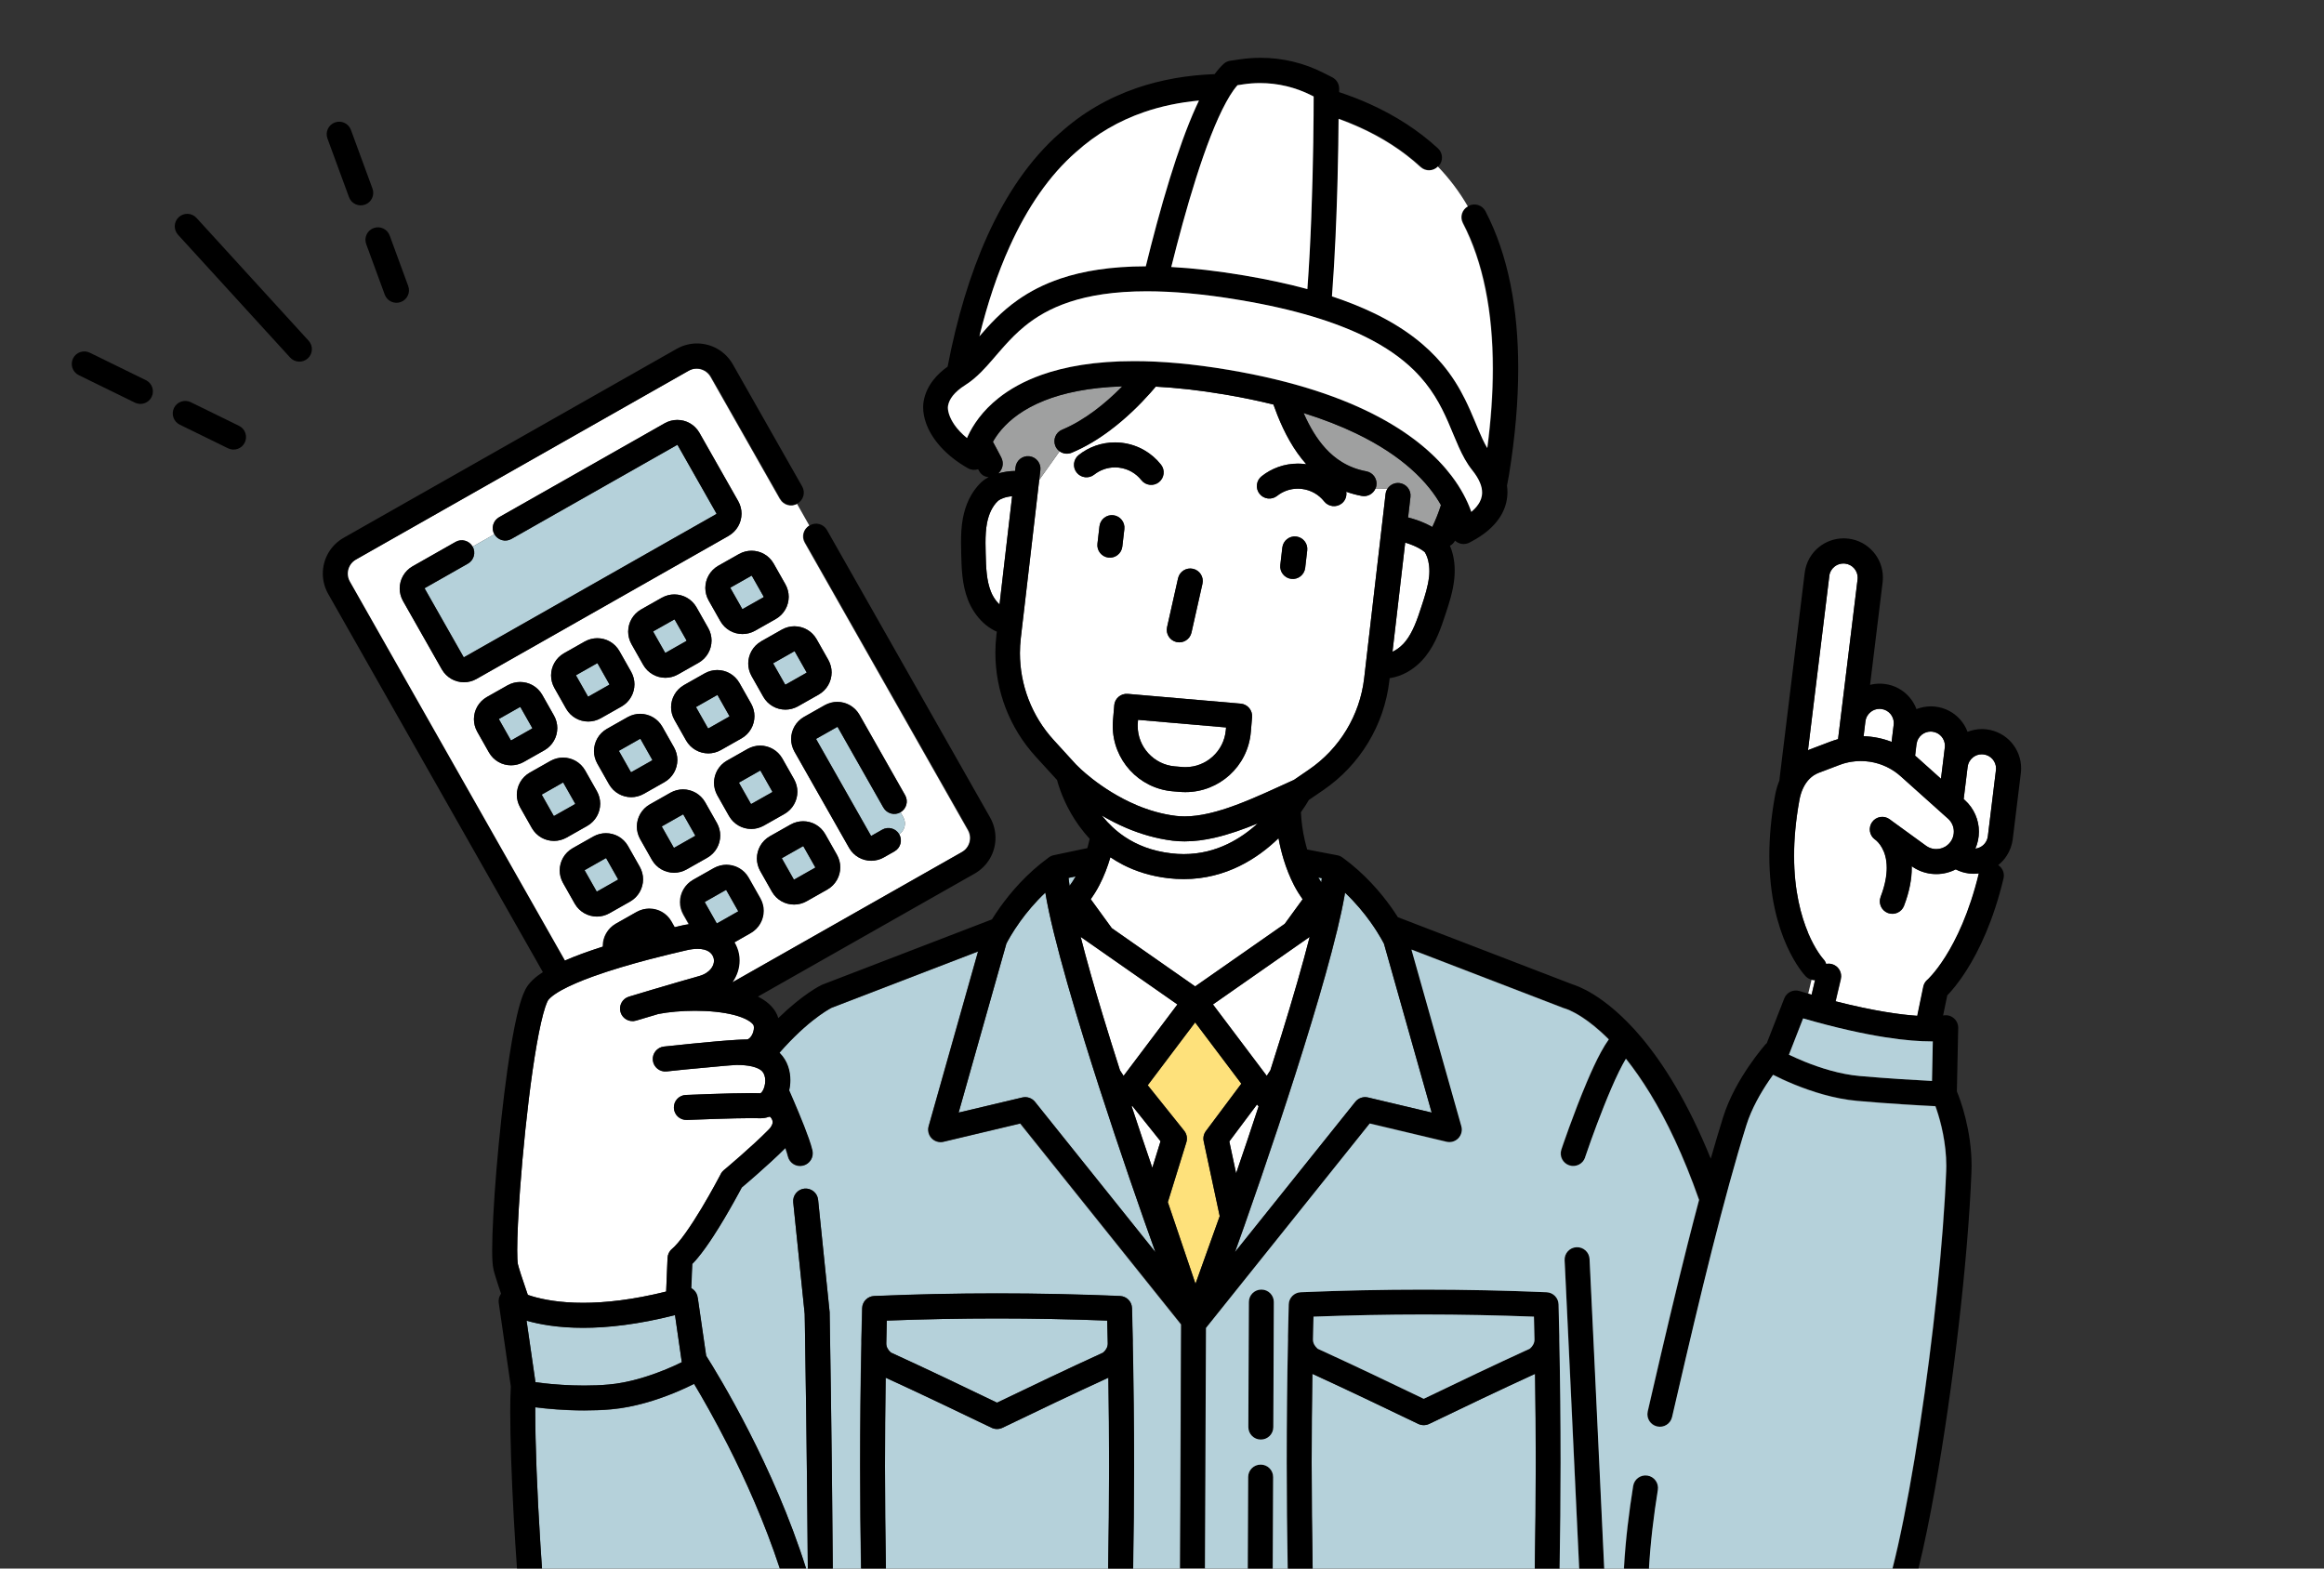 <?xml version="1.0" encoding="UTF-8"?>
<svg id="_レイヤー_1" data-name="レイヤー 1" xmlns="http://www.w3.org/2000/svg" viewBox="0 0 400 270">
  <rect x="0" y="0" width="400" height="270" fill="#333333" stroke="none"/>
  <defs>
    <style>
      .cls-1 {
        fill: #fee17b;
      }

      .cls-1, .cls-2, .cls-3, .cls-4, .cls-5 {
        stroke-width: 0px;
      }

      .cls-2 {
        fill: #000;
      }

      .cls-3 {
        fill: #b5d1da;
      }

      .cls-4 {
        fill: #9fa0a0;
      }

      .cls-5 {
        fill: #fff;
      }
    </style>
  </defs>
  <path class="cls-3" d="M185.14,150.86l-1.23.26c.04.41.1.87.18,1.36.37-.49.72-1.03,1.05-1.62Z"/>
  <path class="cls-3" d="M227.51,151.16l-.6-.12c.17.29.34.57.51.83.03-.25.06-.49.09-.72Z"/>
  <path class="cls-5" d="M194.79,190.45c1.18,3.59,2.38,7.15,3.55,10.56l1.42-4.58-4.87-6.09s-.06.07-.09.1Z"/>
  <path class="cls-5" d="M216.63,190.45c-.07-.07-.13-.14-.19-.22l-.09-.11-4.77,6.37,1.17,5.49c1.27-3.7,2.58-7.59,3.87-11.52Z"/>
  <path class="cls-3" d="M120.08,223.35l1.46,10.06c.99,1.55,3.95,6.34,7.38,13.06,3.3,6.46,7.02,14.69,9.81,23.54h.31c-.15-19.68-.42-37.02-.51-42.28-.01-.82-.02-1.35-.03-1.54l-1.97-19.22c-.12-1.18.74-2.24,1.92-2.36,1.18-.12,2.24.74,2.36,1.92l1.98,19.31v.18s.37,20.3.55,43.99h4.84c-.1-5.87-.16-11.74-.16-17.61,0-7.04.07-14.08.22-21.13,0-.05,0-.08,0-.11v-.02c0-.07,0-.14,0-.21,0-.09,0-.18,0-.27,0,0,0,0,0-.01.04-1.82.08-3.64.13-5.46.03-1.13.93-2.04,2.06-2.09,7.05-.3,14.11-.45,21.16-.45s14.11.15,21.16.45c1.13.05,2.03.96,2.06,2.09.05,1.82.09,3.64.13,5.46,0,0,0,0,0,.01,0,.09,0,.18,0,.27,0,.07,0,.14,0,.21h0s0,.09,0,.13c.15,7.04.22,14.08.22,21.13,0,5.87-.06,11.74-.16,17.61h8.09l.18-42.01-27.69-34.58-13.2,3.14c-.74.18-1.52-.05-2.05-.6-.53-.55-.72-1.34-.52-2.07l8.5-30.08-25.23,9.7s-.02.01-.04.02c-.08.04-.22.12-.41.23-.37.22-.94.58-1.67,1.1-1.46,1.05-3.55,2.78-5.98,5.43-.29.31-.58.64-.87.97.02.02.05.04.07.07.66.66,1.11,1.45,1.4,2.25.28.8.4,1.62.4,2.42,0,.59-.07,1.18-.2,1.74.54,1.24,1.1,2.53,1.62,3.79.69,1.65,1.31,3.23,1.77,4.54.26.75.47,1.41.61,2.01.27,1.16-.44,2.31-1.6,2.59-1.16.27-2.31-.44-2.59-1.6-.07-.31-.23-.82-.44-1.43-1.49,1.5-3.39,3.22-4.96,4.6-1.13.99-2.08,1.81-2.56,2.21-.25.48-.73,1.37-1.36,2.49-.94,1.68-2.21,3.87-3.55,5.93-.9,1.37-1.82,2.68-2.73,3.77-.29.35-.58.67-.88.97l-.18,4.18s.1.05.14.08c.52.34.87.88.96,1.5Z"/>
  <path class="cls-2" d="M217.12,221.98c-1.19,0-2.16.95-2.16,2.14l-.09,21.52c0,1.19.95,2.16,2.14,2.16,1.19,0,2.16-.95,2.16-2.14l.09-21.52c0-1.19-.95-2.16-2.14-2.16Z"/>
  <path class="cls-3" d="M264.16,270c.11-6.09.17-12.18.17-18.27,0-5.08-.04-10.17-.12-15.25-6.03,2.77-12.11,5.67-18.23,8.62-.59.28-1.28.28-1.87,0-6.12-2.95-12.2-5.86-18.23-8.62-.08,5.08-.12,10.16-.12,15.24,0,6.09.06,12.18.17,18.27h38.23Z"/>
  <path class="cls-2" d="M221.63,270h4.3c-.11-6.09-.17-12.18-.17-18.27,0-5.08.04-10.16.12-15.24,6.03,2.77,12.11,5.68,18.23,8.62.59.28,1.28.28,1.87,0,6.12-2.95,12.2-5.86,18.23-8.62.08,5.08.12,10.17.12,15.25,0,6.09-.06,12.18-.17,18.27h4.3c.11-6.09.17-12.18.17-18.27,0-7.04-.07-14.09-.22-21.13,0,0,0,0,0,0,0-.05,0-.09,0-.13h0c0-.08,0-.16,0-.23,0-.08,0-.17,0-.25,0,0,0,0,0-.01-.04-1.82-.08-3.64-.13-5.46-.03-1.13-.93-2.04-2.06-2.09-7.05-.3-14.11-.45-21.16-.45s-14.11.15-21.16.45c-1.13.05-2.03.96-2.06,2.09-.05,1.82-.09,3.64-.13,5.46,0,0,0,0,0,.01,0,.09,0,.18,0,.27,0,.07,0,.14,0,.21h0s0,.08,0,.13c0,0,0,0,0,0-.15,7.04-.22,14.08-.22,21.12,0,6.09.06,12.18.17,18.27ZM225.98,230.56h0c.03-1.3.06-2.6.09-3.91,6.32-.24,12.65-.37,18.97-.37s12.65.13,18.97.37c.03,1.3.07,2.6.09,3.91v.04c0,.31-.07.58-.22.86-.12.23-.32.47-.57.7-6.06,2.77-12.16,5.68-18.27,8.63-6.11-2.95-12.22-5.86-18.27-8.62-.26-.23-.45-.46-.57-.7-.15-.28-.22-.55-.22-.86v-.04Z"/>
  <path class="cls-3" d="M226.78,232.16c6.06,2.77,12.16,5.68,18.27,8.62,6.11-2.95,12.22-5.86,18.27-8.63.26-.23.45-.46.57-.7.15-.28.22-.55.22-.86v-.04c-.03-1.3-.06-2.6-.09-3.91-6.32-.24-12.65-.37-18.97-.37s-12.65.13-18.97.37c-.03,1.3-.07,2.6-.09,3.91h0s0,.04,0,.04c0,.31.07.58.22.86.12.23.32.47.57.7Z"/>
  <path class="cls-3" d="M190.73,270c.1-5.87.16-11.74.16-17.61,0-5.08-.04-10.16-.12-15.24-6.03,2.77-12.12,5.68-18.23,8.62-.59.28-1.28.28-1.87,0-6.12-2.95-12.2-5.86-18.23-8.62-.08,5.08-.12,10.16-.12,15.24,0,5.87.06,11.74.16,17.61h38.25Z"/>
  <path class="cls-3" d="M153.34,232.82c6.06,2.77,12.16,5.68,18.27,8.63,6.11-2.95,12.22-5.86,18.27-8.62.26-.23.45-.46.57-.7.15-.28.22-.55.22-.86v-.04s0,0,0,0c-.03-1.3-.06-2.6-.09-3.91-6.32-.24-12.65-.37-18.97-.37s-12.65.13-18.97.37c-.03,1.3-.07,2.59-.09,3.89v.05c0,.31.07.58.22.86.12.23.32.47.57.7Z"/>
  <path class="cls-2" d="M152.48,270c-.1-5.87-.16-11.74-.16-17.61,0-5.08.04-10.16.12-15.24,6.03,2.77,12.11,5.68,18.23,8.62.59.28,1.28.28,1.87,0,6.12-2.95,12.2-5.86,18.23-8.62.08,5.08.12,10.16.12,15.24,0,5.87-.06,11.74-.16,17.61h4.31c.1-5.87.16-11.74.16-17.61,0-7.04-.07-14.08-.22-21.13,0-.04,0-.08,0-.13h0c0-.07,0-.15,0-.22,0-.09,0-.18,0-.27,0,0,0,0,0-.01-.04-1.82-.08-3.64-.13-5.46-.03-1.13-.93-2.04-2.06-2.09-7.05-.3-14.11-.45-21.16-.45s-14.11.15-21.16.45c-1.13.05-2.03.96-2.06,2.09-.05,1.82-.09,3.64-.13,5.46,0,0,0,0,0,.01,0,.09,0,.18,0,.27,0,.07,0,.14,0,.21v.02s0,.07,0,.11c-.15,7.04-.22,14.08-.22,21.13,0,5.87.06,11.74.16,17.61h4.31ZM152.54,231.21c.03-1.3.06-2.59.09-3.89,6.32-.24,12.65-.37,18.97-.37s12.65.13,18.97.37c.03,1.3.07,2.6.09,3.91h0s0,.04,0,.04c0,.31-.07.58-.22.86-.12.23-.32.47-.57.7-6.06,2.77-12.16,5.68-18.27,8.62-6.11-2.95-12.22-5.86-18.27-8.63-.26-.23-.45-.46-.57-.7-.15-.28-.22-.55-.22-.86v-.05Z"/>
  <path class="cls-5" d="M220.95,147.99c-.38-1.22-.68-2.46-.9-3.7-1.78,1.73-4.01,3.46-6.71,4.79-2.73,1.34-5.96,2.25-9.6,2.25-.86,0-1.74-.05-2.64-.15-3.01-.35-5.61-1.18-7.82-2.32-.77-.4-1.49-.83-2.17-1.29-.49,1.68-1.12,3.31-1.9,4.81-.44.85-.94,1.65-1.48,2.41l3.62,4.98,14.35,10.03,15.42-10.77,3.08-4.23c-.54-.75-1.04-1.56-1.48-2.41-.71-1.38-1.3-2.86-1.77-4.39Z"/>
  <polygon class="cls-5" points="186.66 156.13 186.66 156.13 186.67 156.11 186.66 156.13"/>
  <path class="cls-1" d="M213.66,186.54l-7.95-10.55-8.16,10.82,6.27,7.83c.45.56.59,1.3.38,1.98l-3.19,10.31,4.76,14.06,4.17-11.65-2.76-12.9c-.13-.61,0-1.24.38-1.74l6.1-8.16Z"/>
  <path class="cls-5" d="M218.03,185.19l.62-.95c.67-2.08,1.32-4.15,1.95-6.19,1.89-6.11,3.58-11.92,4.82-16.78l-16.65,11.63,9.26,12.29Z"/>
  <path class="cls-5" d="M192.77,184.25l.62.95,9.26-12.29-16.65-11.63c1.02,3.98,2.33,8.6,3.81,13.49.93,3.08,1.93,6.27,2.96,9.49Z"/>
  <path class="cls-3" d="M212.56,215.55l20.73-25.88c.52-.65,1.37-.94,2.18-.75l10.96,2.6-8.21-29.06s-.03-.06-.05-.1c-.09-.18-.24-.46-.44-.8-.4-.7-1.01-1.69-1.83-2.84-1.09-1.53-2.57-3.33-4.39-5.06-.03.17-.06.33-.08.51-.31,1.77-.75,3.82-1.3,6.09-1.1,4.53-2.63,9.96-4.39,15.76-3.51,11.6-7.92,24.69-11.54,34.96-.57,1.6-1.11,3.14-1.63,4.58Z"/>
  <path class="cls-3" d="M175.96,188.91c.81-.19,1.66.1,2.18.75l20.73,25.88c-.62-1.73-1.28-3.58-1.97-5.53-3.21-9.13-6.98-20.33-10.19-30.69-2.14-6.91-4.02-13.44-5.33-18.78-.64-2.61-1.14-4.93-1.46-6.9-1.78,1.69-3.23,3.44-4.32,4.95-1.37,1.9-2.17,3.4-2.4,3.86l-8.21,29.06,10.96-2.6Z"/>
  <path class="cls-5" d="M134.23,85.91l-11.94-21.03c-.26-.46-.62-.8-1.04-1.04-.42-.24-.9-.37-1.38-.37-.46,0-.93.11-1.37.36l-57.33,32.53c-.46.26-.8.62-1.04,1.04-.24.42-.37.9-.37,1.38,0,.46.11.93.36,1.37l37.02,65.24c.98-.43,2.01-.84,3.08-1.23,1.14-.42,2.32-.82,3.5-1.19,0-.04,0-.09,0-.13,0-.76.2-1.51.58-2.17.38-.66.94-1.24,1.64-1.64l3.57-2.02c.68-.38,1.43-.57,2.16-.57.76,0,1.51.2,2.17.57.66.38,1.24.94,1.64,1.64l.56.99c.46-.11.85-.2,1.14-.27.46-.11.91-.19,1.35-.25l-.95-1.67c-.38-.68-.57-1.43-.57-2.16,0-.76.2-1.51.58-2.17.38-.66.94-1.24,1.64-1.64l3.57-2.02c.68-.38,1.43-.57,2.16-.57.76,0,1.51.2,2.17.58.66.38,1.24.94,1.64,1.64l2.02,3.57-1.87,1.06,1.87-1.06c.38.67.57,1.43.57,2.16,0,.76-.2,1.51-.58,2.17-.38.66-.94,1.24-1.64,1.64l-2.81,1.6c.17.29.32.59.44.9.29.72.43,1.47.43,2.23,0,1.32-.43,2.64-1.23,3.76l39.56-22.45c.46-.26.8-.62,1.04-1.04.24-.42.37-.9.37-1.38,0-.46-.11-.93-.36-1.37l-28.09-49.5c-.59-1.03-.22-2.35.81-2.93l-2.12-3.74c-1.03.59-2.35.22-2.93-.81ZM131.52,95.37c.66.38,1.24.94,1.64,1.64l2.02,3.57c.38.68.57,1.43.57,2.16,0,.76-.2,1.51-.58,2.17-.38.66-.94,1.24-1.64,1.64l-3.57,2.02c-.68.38-1.43.57-2.16.57-.76,0-1.51-.2-2.17-.57-.66-.38-1.24-.94-1.64-1.64l1.87-1.06-1.87,1.06-2.02-3.57c-.38-.68-.57-1.43-.57-2.16,0-.76.2-1.51.58-2.17.38-.66.94-1.24,1.64-1.64l3.57-2.02c.68-.38,1.43-.57,2.16-.57.76,0,1.51.2,2.17.57ZM129.86,123.28c0,.76-.2,1.51-.58,2.17-.38.66-.94,1.24-1.64,1.64l-3.57,2.02c-.68.38-1.43.57-2.16.57-.76,0-1.51-.2-2.17-.58-.66-.38-1.24-.94-1.64-1.64l-2.02-3.57c-.38-.67-.57-1.43-.57-2.16,0-.76.2-1.51.58-2.17.38-.66.94-1.24,1.64-1.64l3.57-2.02c.68-.38,1.43-.57,2.16-.57.76,0,1.51.2,2.17.58.66.38,1.24.94,1.64,1.64l2.02,3.57h0c.38.68.57,1.43.57,2.16ZM97.44,121.99l-2.02-3.57c-.38-.68-.57-1.43-.57-2.16,0-.76.2-1.51.58-2.17.38-.66.94-1.24,1.64-1.64l3.57-2.02c.68-.38,1.43-.57,2.16-.57.76,0,1.51.2,2.17.57.66.38,1.24.94,1.64,1.64l2.02,3.57c.38.68.57,1.43.57,2.16,0,.76-.2,1.51-.58,2.17-.38.66-.94,1.24-1.64,1.64l-3.57,2.02c-.68.38-1.43.57-2.16.57-.76,0-1.51-.2-2.17-.57-.66-.38-1.24-.94-1.64-1.64l1.87-1.06-1.87,1.06ZM121.9,108.11c.38.68.57,1.43.57,2.16,0,.76-.2,1.51-.58,2.17-.38.66-.94,1.24-1.64,1.64l-3.57,2.02c-.68.38-1.43.57-2.16.57-.76,0-1.51-.2-2.17-.58-.66-.38-1.24-.94-1.64-1.64l-2.02-3.57c-.38-.68-.57-1.43-.57-2.16,0-.76.2-1.51.58-2.17.38-.66.94-1.24,1.64-1.64l3.57-2.02c.68-.38,1.43-.57,2.16-.57.76,0,1.51.2,2.17.58.66.38,1.24.94,1.64,1.64l2.02,3.57-1.87,1.06,1.87-1.06ZM102.81,127.11c.38-.66.94-1.24,1.64-1.64l3.57-2.02c.68-.38,1.43-.57,2.16-.57.76,0,1.51.2,2.17.58.66.38,1.24.94,1.64,1.64l2.02,3.57c.38.68.57,1.43.57,2.16,0,.76-.2,1.51-.58,2.17-.38.66-.94,1.24-1.64,1.64l-3.57,2.02c-.68.38-1.43.57-2.16.57-.76,0-1.51-.2-2.17-.58-.66-.38-1.24-.94-1.64-1.64l-2.02-3.57c-.38-.68-.57-1.43-.57-2.16,0-.76.2-1.51.58-2.17ZM77.69,116.86c-.66-.38-1.24-.94-1.64-1.64l-6.68-11.77c-.38-.68-.57-1.43-.57-2.16,0-.76.2-1.51.58-2.17.38-.66.94-1.24,1.64-1.64l7.4-4.2c1.03-.59,2.35-.22,2.93.81l3.74-2.12c-.59-1.03-.22-2.35.81-2.93l28.51-16.18c.68-.38,1.43-.57,2.16-.57.76,0,1.51.2,2.17.57.66.38,1.24.94,1.64,1.64l6.68,11.77c.38.68.57,1.43.57,2.16,0,.76-.2,1.51-.58,2.17-.38.66-.94,1.24-1.64,1.64l-43.4,24.63c-.68.38-1.43.57-2.16.57-.76,0-1.51-.2-2.17-.58ZM85.8,131.16c-.66-.38-1.24-.94-1.64-1.64l1.87-1.06-1.87,1.06-2.02-3.57c-.38-.68-.57-1.43-.57-2.16,0-.76.2-1.51.58-2.17.38-.66.94-1.24,1.64-1.64l3.57-2.02c.68-.38,1.43-.57,2.16-.57.76,0,1.51.2,2.17.57.66.38,1.24.94,1.64,1.64l2.02,3.57c.38.68.57,1.43.57,2.16,0,.76-.2,1.51-.58,2.17-.38.66-.94,1.24-1.64,1.64l-3.57,2.02c-.68.38-1.43.57-2.16.57-.76,0-1.51-.2-2.17-.57ZM93.19,144.18c-.66-.38-1.24-.94-1.64-1.64l1.87-1.06-1.87,1.06-2.02-3.57c-.38-.68-.57-1.43-.57-2.16,0-.76.2-1.51.58-2.17.38-.66.94-1.24,1.64-1.64l3.57-2.02c.68-.38,1.43-.57,2.16-.57.76,0,1.51.2,2.17.57.66.38,1.24.94,1.64,1.64l2.02,3.57c.38.68.57,1.43.57,2.16,0,.76-.2,1.51-.58,2.17-.38.66-.94,1.24-1.64,1.64l-3.57,2.02c-.68.38-1.43.57-2.16.57-.76,0-1.51-.2-2.17-.57ZM110.11,153.53c-.38.66-.94,1.24-1.64,1.64l-3.57,2.02c-.68.38-1.43.57-2.16.57-.76,0-1.51-.2-2.17-.58-.66-.38-1.24-.94-1.64-1.64l-2.02-3.57c-.38-.68-.57-1.43-.57-2.16,0-.76.2-1.51.58-2.17.38-.66.94-1.24,1.64-1.64l3.57-2.02c.68-.38,1.43-.57,2.16-.57.76,0,1.51.2,2.17.57.66.38,1.24.94,1.64,1.64l2.02,3.57c.38.68.57,1.43.57,2.16,0,.76-.2,1.51-.58,2.17ZM123.39,146c-.38.66-.94,1.24-1.64,1.64l-3.57,2.02c-.68.38-1.43.57-2.16.57-.76,0-1.51-.2-2.17-.58-.66-.38-1.24-.94-1.64-1.64l-2.02-3.57c-.38-.68-.57-1.43-.57-2.16,0-.76.2-1.51.58-2.17.38-.66.94-1.24,1.64-1.64l3.57-2.02c.68-.38,1.43-.57,2.16-.57.76,0,1.51.2,2.17.58.66.38,1.24.94,1.64,1.64l2.02,3.57h0c.38.68.57,1.43.57,2.16,0,.76-.2,1.51-.58,2.17ZM127.13,142.12c-.66-.38-1.24-.94-1.64-1.64l-2.02-3.57h0c-.38-.68-.57-1.43-.57-2.16,0-.76.2-1.51.58-2.17.38-.66.94-1.24,1.64-1.64l3.57-2.02c.68-.38,1.43-.57,2.16-.57.76,0,1.51.2,2.17.58.66.38,1.24.94,1.64,1.64l2.02,3.57c.38.68.57,1.43.57,2.16,0,.76-.2,1.51-.58,2.17-.38.66-.94,1.24-1.64,1.64l-3.57,2.02c-.68.38-1.43.57-2.16.57-.76,0-1.51-.2-2.17-.58ZM144.05,151.47c-.38.66-.94,1.24-1.64,1.64l-3.57,2.02c-.68.38-1.43.57-2.16.57-.76,0-1.51-.2-2.17-.57-.66-.38-1.24-.94-1.64-1.64l1.87-1.06-1.87,1.06-2.02-3.57c-.38-.68-.57-1.43-.57-2.16,0-.76.2-1.51.58-2.17.38-.66.94-1.24,1.64-1.64l3.57-2.02c.68-.38,1.43-.57,2.16-.57.76,0,1.51.2,2.17.57.66.38,1.24.94,1.64,1.64l2.02,3.57c.38.68.57,1.43.57,2.16,0,.76-.2,1.51-.58,2.17ZM146.29,121.39c.66.38,1.24.94,1.64,1.64l7.86,13.85c.59,1.03.22,2.35-.81,2.93l.48.85c.58,1.02.26,2.3-.69,2.94,0,0,0,0,0,0,.59,1.03.22,2.35-.81,2.93l-1.85,1.05c-.68.38-1.43.57-2.16.57-.76,0-1.51-.2-2.17-.57-.66-.38-1.24-.94-1.64-1.64l-9.41-16.58c-.38-.68-.57-1.43-.57-2.16,0-.76.2-1.51.58-2.17.38-.66.94-1.24,1.64-1.64l3.57-2.02c.68-.38,1.43-.57,2.16-.57.76,0,1.51.2,2.17.58ZM138.9,108.38c.66.38,1.24.94,1.64,1.64l2.02,3.57c.38.68.57,1.43.57,2.16,0,.76-.2,1.51-.58,2.17-.38.66-.94,1.24-1.64,1.64l-3.57,2.02c-.68.38-1.43.57-2.16.57-.76,0-1.51-.2-2.17-.57-.66-.38-1.24-.94-1.64-1.64l1.87-1.06-1.87,1.06-2.02-3.57c-.38-.68-.57-1.43-.57-2.16,0-.76.2-1.51.58-2.17.38-.66.94-1.24,1.64-1.64l3.57-2.02c.68-.38,1.43-.57,2.16-.57.76,0,1.51.2,2.17.58Z"/>
  <path class="cls-3" d="M80.54,97.02l-7.4,4.2-.03.03v.04s0,.03,0,.03l6.68,11.77.03.03h.04s.03,0,.03,0l43.4-24.63.03-.03v-.04s0-.03,0-.03l-6.68-11.77-.03-.03h-.04s-.03,0-.03,0l-28.51,16.18c-1.03.59-2.35.22-2.93-.81l-3.74,2.12c.59,1.03.22,2.35-.81,2.93Z"/>
  <path class="cls-2" d="M125.41,92.23c.7-.4,1.27-.98,1.64-1.64.38-.66.57-1.41.58-2.17,0-.73-.19-1.48-.57-2.16l-6.68-11.77c-.4-.7-.98-1.27-1.64-1.64-.66-.38-1.41-.57-2.17-.57-.73,0-1.48.19-2.16.57l-28.51,16.18c-1.03.59-1.4,1.9-.81,2.93.59,1.03,1.9,1.4,2.93.81l28.51-16.18h.03s.04,0,.04,0l.03.03,6.68,11.77v.03s0,.04,0,.04l-.03.03-43.4,24.63h-.03s-.04,0-.04,0l-.03-.03-6.68-11.77v-.03s0-.04,0-.04l.03-.03,7.4-4.2c1.03-.59,1.4-1.9.81-2.93-.59-1.03-1.9-1.4-2.93-.81l-7.4,4.2c-.7.4-1.27.98-1.64,1.64-.38.66-.57,1.41-.58,2.17,0,.73.19,1.48.57,2.16l6.68,11.77c.4.7.98,1.27,1.64,1.64.66.38,1.41.57,2.17.58.73,0,1.48-.19,2.16-.57l43.4-24.63Z"/>
  <polygon class="cls-3" points="132.93 136.33 132.94 136.29 132.93 136.26 130.9 132.69 130.88 132.67 130.84 132.65 130.8 132.66 127.24 134.69 127.21 134.71 127.2 134.75 127.21 134.79 125.34 135.85 127.21 134.79 129.23 138.35 129.26 138.38 129.3 138.39 129.33 138.38 132.9 136.36 132.93 136.33"/>
  <path class="cls-2" d="M135.02,140.1c.7-.4,1.27-.98,1.64-1.64.38-.66.57-1.41.58-2.17,0-.73-.19-1.48-.57-2.16l-2.02-3.57c-.4-.7-.98-1.27-1.64-1.64-.66-.38-1.41-.57-2.17-.58-.73,0-1.48.19-2.16.57l-3.57,2.02c-.7.4-1.27.98-1.64,1.64-.38.66-.57,1.41-.58,2.17,0,.73.19,1.48.57,2.16h0s2.02,3.57,2.02,3.57c.4.7.98,1.27,1.64,1.64.66.38,1.41.57,2.17.58.73,0,1.48-.19,2.16-.57l3.57-2.02ZM129.3,138.39h-.04s-.03-.04-.03-.04l-2.02-3.57-1.87,1.06,1.87-1.06v-.03s0-.04,0-.04l.03-.03,3.57-2.02h.03s.04,0,.04,0l.03.03,2.02,3.57v.03s0,.04,0,.04l-.03.03-3.57,2.02h-.03Z"/>
  <polygon class="cls-3" points="119.65 143.79 117.62 140.23 117.6 140.2 117.56 140.19 117.53 140.2 113.96 142.22 113.93 142.25 113.92 142.29 113.93 142.32 115.96 145.89 115.98 145.92 116.02 145.93 116.06 145.92 119.62 143.89 119.65 143.87 119.66 143.83 119.65 143.79 121.52 142.73 119.65 143.79"/>
  <path class="cls-2" d="M123.39,141.67l-2.02-3.57c-.4-.7-.98-1.27-1.64-1.64-.66-.38-1.41-.57-2.17-.58-.73,0-1.48.19-2.16.57l-3.57,2.02c-.7.4-1.27.98-1.64,1.64-.38.66-.57,1.41-.58,2.17,0,.73.19,1.48.57,2.16l2.02,3.57c.4.7.98,1.27,1.64,1.64.66.38,1.41.57,2.17.58.73,0,1.48-.19,2.16-.57l3.57-2.02c.7-.4,1.27-.98,1.64-1.64.38-.66.57-1.41.58-2.17,0-.73-.19-1.48-.57-2.16h0ZM119.66,143.83v.04s-.04.03-.04.03l-3.57,2.02h-.03s-.04,0-.04,0l-.03-.03-2.02-3.57v-.03s0-.04,0-.04l.03-.03,3.57-2.02h.03s.04,0,.04,0l.03.03,2.02,3.57,1.87-1.06-1.87,1.06v.03Z"/>
  <polygon class="cls-3" points="106.37 151.33 104.35 147.76 104.32 147.74 104.28 147.72 104.25 147.73 100.68 149.76 100.65 149.78 100.64 149.82 100.65 149.86 102.68 153.42 102.7 153.45 102.74 153.46 102.78 153.45 106.34 151.43 106.37 151.4 106.38 151.36 106.37 151.33 108.24 150.27 106.37 151.33"/>
  <path class="cls-2" d="M108.09,145.64c-.4-.7-.98-1.27-1.64-1.64-.66-.38-1.41-.57-2.17-.57-.73,0-1.48.19-2.16.57l-3.57,2.02c-.7.4-1.27.98-1.64,1.64-.38.66-.57,1.41-.58,2.17,0,.73.19,1.48.57,2.16l2.02,3.57c.4.7.98,1.27,1.64,1.64.66.38,1.41.57,2.17.58.73,0,1.48-.19,2.16-.57l3.57-2.02c.7-.4,1.27-.98,1.64-1.64.38-.66.57-1.41.58-2.17,0-.73-.19-1.48-.57-2.16l-2.02-3.57ZM106.38,151.36v.04s-.04.03-.04.03l-3.57,2.02h-.03s-.04,0-.04,0l-.03-.03-2.02-3.57v-.03s0-.04,0-.04l.03-.03,3.57-2.02h.03s.04,0,.04,0l.03.03,2.02,3.57,1.87-1.06-1.87,1.06v.03Z"/>
  <polygon class="cls-3" points="133.1 114.17 133.09 114.21 133.1 114.24 135.13 117.81 135.15 117.83 135.19 117.84 135.23 117.83 138.79 115.81 138.82 115.79 138.83 115.75 138.82 115.71 136.8 112.15 136.77 112.12 136.73 112.11 136.7 112.12 133.13 114.14 133.1 114.17"/>
  <path class="cls-2" d="M131.01,110.4c-.7.4-1.27.98-1.64,1.64-.38.66-.57,1.41-.58,2.17,0,.73.19,1.48.57,2.16l2.02,3.57,1.87-1.06-1.87,1.06c.4.7.98,1.27,1.64,1.64.66.38,1.41.57,2.17.57.73,0,1.48-.19,2.16-.57l3.57-2.02c.7-.4,1.27-.98,1.64-1.64.38-.66.57-1.41.58-2.17,0-.73-.19-1.48-.57-2.16l-2.02-3.57c-.4-.7-.98-1.27-1.64-1.64-.66-.38-1.41-.57-2.17-.58-.73,0-1.48.19-2.16.57l-3.57,2.02ZM136.73,112.11h.04s.03.04.03.04l2.02,3.57v.03s0,.04,0,.04l-.03.03-3.57,2.02h-.03s-.04,0-.04,0l-.03-.03-2.02-3.57v-.03s0-.04,0-.04l.03-.03,3.57-2.02h.03Z"/>
  <polygon class="cls-3" points="125.54 123.25 123.52 119.68 123.49 119.65 123.45 119.64 123.42 119.65 119.85 121.68 119.83 121.7 119.82 121.74 119.83 121.78 121.85 125.34 121.87 125.37 121.91 125.38 121.95 125.37 125.51 123.35 125.54 123.32 125.55 123.28 125.54 123.25 127.41 122.18 125.54 123.25"/>
  <path class="cls-2" d="M127.26,117.56c-.4-.7-.98-1.27-1.64-1.64-.66-.38-1.41-.57-2.17-.58-.73,0-1.48.19-2.16.57l-3.57,2.02c-.7.4-1.27.98-1.64,1.64-.38.66-.57,1.41-.58,2.17,0,.73.19,1.48.57,2.16l2.02,3.57c.4.7.98,1.27,1.64,1.64.66.38,1.41.57,2.17.58.73,0,1.48-.19,2.16-.57l3.57-2.02c.7-.4,1.27-.98,1.64-1.64.38-.66.57-1.41.58-2.17,0-.73-.19-1.48-.57-2.16h0s-2.02-3.57-2.02-3.57ZM125.55,123.28v.04s-.04.03-.04.03l-3.57,2.02h-.03s-.04,0-.04,0l-.03-.03-2.02-3.57v-.03s0-.04,0-.04l.03-.03,3.57-2.02h.03s.04,0,.04,0l.03.03,2.02,3.57,1.87-1.06-1.87,1.06v.03Z"/>
  <polygon class="cls-3" points="108.57 132.88 108.6 132.9 108.64 132.91 108.67 132.9 112.24 130.88 112.26 130.85 112.27 130.81 112.26 130.78 114.14 129.72 112.26 130.78 110.24 127.21 110.22 127.19 110.18 127.18 110.14 127.19 106.58 129.21 106.55 129.24 106.54 129.28 106.55 129.31 108.57 132.88"/>
  <path class="cls-2" d="M104.83,135c.4.7.98,1.27,1.64,1.64.66.38,1.41.57,2.17.58.73,0,1.48-.19,2.16-.57l3.57-2.02c.7-.4,1.27-.98,1.64-1.64.38-.66.57-1.41.58-2.17,0-.73-.19-1.48-.57-2.16l-2.02-3.57c-.4-.7-.98-1.27-1.64-1.64-.66-.38-1.41-.57-2.17-.58-.73,0-1.48.19-2.16.57l-3.57,2.02c-.7.4-1.27.98-1.64,1.64-.38.66-.57,1.41-.58,2.17,0,.73.19,1.48.57,2.16l2.02,3.57ZM106.55,129.24l.03-.03,3.57-2.02h.03s.04,0,.04,0l.03.03,2.02,3.57,1.87-1.06-1.87,1.06v.03s0,.04,0,.04l-.03.03-3.57,2.02h-.03s-.04,0-.04,0l-.03-.03-2.02-3.57v-.03s0-.04,0-.04Z"/>
  <polygon class="cls-3" points="98.99 138.39 99 138.35 98.99 138.32 96.96 134.75 96.94 134.72 96.9 134.71 96.86 134.72 93.3 136.75 93.27 136.77 93.26 136.81 93.27 136.85 95.29 140.41 95.29 140.41 95.32 140.44 95.36 140.45 95.39 140.44 98.96 138.42 98.99 138.39"/>
  <path class="cls-2" d="M101.08,142.16c.7-.4,1.27-.98,1.64-1.64.38-.66.57-1.41.58-2.17,0-.73-.19-1.48-.57-2.16l-2.02-3.57c-.4-.7-.98-1.27-1.64-1.64-.66-.38-1.41-.57-2.17-.57-.73,0-1.48.19-2.16.57l-3.57,2.02c-.7.4-1.27.98-1.64,1.64-.38.66-.57,1.41-.58,2.17,0,.73.19,1.48.57,2.16l2.02,3.57,1.87-1.06-1.87,1.06c.4.7.98,1.27,1.64,1.64.66.38,1.41.57,2.17.57.73,0,1.48-.19,2.16-.57l3.57-2.02ZM95.36,140.45h-.04s-.03-.04-.03-.04h0s-2.02-3.57-2.02-3.57v-.03s0-.04,0-.04l.03-.03,3.57-2.02h.03s.04,0,.04,0l.03.03,2.02,3.57v.03s0,.04,0,.04l-.03.03-3.57,2.02h-.03Z"/>
  <polygon class="cls-3" points="125.72 101.15 125.71 101.19 125.72 101.23 127.74 104.79 127.77 104.82 127.81 104.83 127.84 104.82 131.41 102.8 131.44 102.77 131.45 102.73 131.44 102.7 129.41 99.13 129.39 99.11 129.35 99.1 129.31 99.11 125.75 101.13 125.72 101.15"/>
  <path class="cls-2" d="M123.62,97.39c-.7.4-1.27.98-1.64,1.64-.38.66-.57,1.41-.58,2.17,0,.73.19,1.48.57,2.16l2.02,3.57,1.87-1.06-1.87,1.06c.4.7.98,1.27,1.64,1.64.66.38,1.41.57,2.17.57.73,0,1.48-.19,2.16-.57l3.57-2.02c.7-.4,1.27-.98,1.64-1.64.38-.66.57-1.41.58-2.17,0-.73-.19-1.48-.57-2.16l-2.02-3.57c-.4-.7-.98-1.27-1.64-1.64-.66-.38-1.41-.57-2.17-.57-.73,0-1.48.19-2.16.57l-3.57,2.02ZM129.35,99.1h.04s.03.04.03.04l2.02,3.57v.03s0,.04,0,.04l-.03.03-3.57,2.02h-.03s-.04,0-.04,0l-.03-.03-2.02-3.57v-.03s0-.04,0-.04l.03-.03,3.57-2.02h.03Z"/>
  <polygon class="cls-3" points="116.13 106.67 116.11 106.64 116.07 106.63 116.04 106.64 112.47 108.66 112.44 108.69 112.43 108.73 112.44 108.76 114.47 112.33 114.49 112.36 114.53 112.37 114.57 112.36 118.13 110.33 118.16 110.31 118.17 110.27 118.16 110.23 116.13 106.67"/>
  <path class="cls-2" d="M119.88,104.54c-.4-.7-.98-1.27-1.64-1.64-.66-.38-1.41-.57-2.17-.58-.73,0-1.48.19-2.16.57l-3.57,2.02c-.7.4-1.27.98-1.64,1.64-.38.66-.57,1.41-.58,2.17,0,.73.19,1.48.57,2.16l2.02,3.57c.4.7.98,1.27,1.64,1.64.66.38,1.41.57,2.17.58.73,0,1.48-.19,2.16-.57l3.57-2.02c.7-.4,1.27-.98,1.64-1.64.38-.66.57-1.41.58-2.17,0-.73-.19-1.48-.57-2.16l-1.87,1.06,1.87-1.06-2.02-3.57ZM118.16,110.31l-.03.03-3.57,2.02h-.03s-.04,0-.04,0l-.03-.03-2.02-3.57v-.03s0-.04,0-.04l.03-.03,3.57-2.02h.03s.04,0,.04,0l.03.03,2.02,3.57v.03s0,.04,0,.04Z"/>
  <polygon class="cls-3" points="101.21 119.89 101.25 119.9 101.29 119.89 104.85 117.87 104.88 117.84 104.89 117.8 104.88 117.77 102.86 114.2 102.83 114.18 102.79 114.17 102.76 114.18 99.19 116.2 99.16 116.22 99.15 116.26 99.16 116.3 101.19 119.86 101.21 119.89"/>
  <path class="cls-2" d="M99.08,123.63c.66.38,1.41.57,2.17.57.73,0,1.48-.19,2.16-.57l3.57-2.02c.7-.4,1.27-.98,1.64-1.64.38-.66.57-1.41.58-2.17,0-.73-.19-1.48-.57-2.16l-2.02-3.57c-.4-.7-.98-1.27-1.64-1.64-.66-.38-1.41-.57-2.17-.57-.73,0-1.48.19-2.16.57l-3.57,2.02c-.7.4-1.27.98-1.64,1.64-.38.66-.57,1.41-.58,2.17,0,.73.19,1.48.57,2.16l2.02,3.57,1.87-1.06-1.87,1.06c.4.7.98,1.27,1.64,1.64ZM99.16,116.3v-.03s0-.04,0-.04l.03-.03,3.57-2.02h.03s.04,0,.04,0l.03.03,2.02,3.57v.03s0,.04,0,.04l-.03.03-3.57,2.02h-.03s-.04,0-.04,0l-.03-.03-2.02-3.57Z"/>
  <polygon class="cls-3" points="91.6 125.38 91.61 125.34 91.6 125.3 89.58 121.74 89.55 121.71 89.51 121.7 89.48 121.71 85.91 123.73 85.89 123.76 85.88 123.8 85.89 123.83 87.91 127.4 87.93 127.43 87.98 127.44 88.01 127.43 91.58 125.4 91.6 125.38"/>
  <path class="cls-2" d="M93.7,129.15c.7-.4,1.27-.98,1.64-1.64.38-.66.57-1.41.58-2.17,0-.73-.19-1.48-.57-2.16l-2.02-3.57c-.4-.7-.98-1.27-1.64-1.64-.66-.38-1.41-.57-2.17-.57-.73,0-1.48.19-2.16.57l-3.57,2.02c-.7.4-1.27.98-1.64,1.64-.38.66-.57,1.41-.58,2.17,0,.73.19,1.48.57,2.16l2.02,3.57,1.87-1.06-1.87,1.06c.4.7.98,1.27,1.64,1.64.66.38,1.41.57,2.17.57.73,0,1.48-.19,2.16-.57l3.57-2.02ZM87.98,127.44h-.04s-.03-.04-.03-.04l-2.02-3.57v-.03s0-.04,0-.04l.03-.03,3.57-2.02h.03s.04,0,.04,0l.03.03,2.02,3.57v.03s0,.04,0,.04l-.03.03-3.57,2.02h-.03Z"/>
  <path class="cls-3" d="M152.04,139.01l-7.86-13.85-.03-.03h-.04s-.03,0-.03,0l-3.57,2.02-.03.03v.04s0,.03,0,.03l9.41,16.58.03.03h.04s.03,0,.03,0l1.85-1.05c1.03-.59,2.34-.23,2.93.8.95-.64,1.27-1.92.69-2.94l-.48-.85h0c-1.03.59-2.35.22-2.93-.81Z"/>
  <path class="cls-2" d="M138.39,123.41c-.7.4-1.27.98-1.64,1.64-.38.66-.57,1.41-.58,2.17,0,.73.19,1.48.57,2.16l9.41,16.58c.4.7.98,1.27,1.64,1.64.66.38,1.41.57,2.17.57.73,0,1.48-.19,2.16-.57l1.85-1.05c1.03-.59,1.4-1.9.81-2.93,0,0,0,0,0,0-.59-1.03-1.9-1.39-2.93-.8l-1.85,1.05h-.03s-.04,0-.04,0l-.03-.03-9.41-16.58v-.03s0-.04,0-.04l.03-.03,3.57-2.02h.03s.04,0,.04,0l.03.03,7.86,13.85c.59,1.03,1.9,1.4,2.93.81h0c1.03-.59,1.4-1.9.81-2.93l-7.86-13.85c-.4-.7-.98-1.27-1.64-1.64-.66-.38-1.41-.57-2.17-.58-.73,0-1.48.19-2.16.57l-3.57,2.02Z"/>
  <polygon class="cls-3" points="138.29 145.7 138.26 145.68 138.22 145.67 138.19 145.68 134.62 147.7 134.59 147.73 134.58 147.77 134.59 147.8 136.62 151.37 136.62 151.37 136.64 151.39 136.68 151.4 136.72 151.39 140.28 149.37 140.31 149.34 140.32 149.3 140.31 149.27 138.29 145.7"/>
  <path class="cls-2" d="M142.03,143.58c-.4-.7-.98-1.27-1.64-1.64-.66-.38-1.41-.57-2.17-.57-.73,0-1.48.19-2.16.57l-3.57,2.02c-.7.4-1.27.98-1.64,1.64-.38.66-.57,1.41-.58,2.17,0,.73.19,1.48.57,2.16l2.02,3.57,1.87-1.06-1.87,1.06c.4.7.98,1.27,1.64,1.64.66.38,1.41.57,2.17.57.73,0,1.48-.19,2.16-.57l3.57-2.02c.7-.4,1.27-.98,1.64-1.64.38-.66.57-1.41.58-2.17,0-.73-.19-1.48-.57-2.16l-2.02-3.57ZM140.31,149.34l-.03.03-3.57,2.02h-.03s-.04,0-.04,0l-.03-.03h0s-2.02-3.57-2.02-3.57v-.03s0-.04,0-.04l.03-.03,3.57-2.02h.03s.04,0,.04,0l.03.03,2.02,3.57v.03s0,.04,0,.04Z"/>
  <polygon class="cls-3" points="123.34 158.9 123.36 158.93 123.41 158.94 123.44 158.93 127 156.9 127.03 156.88 127.04 156.84 127.03 156.8 125.01 153.24 124.98 153.21 124.94 153.2 124.91 153.21 121.34 155.24 121.32 155.26 121.31 155.3 121.32 155.33 123.34 158.9"/>
  <path class="cls-5" d="M91.57,223.13c1.83.55,4.72,1.13,8.79,1.13,3.73,0,8.47-.49,14.29-1.94l.24-5.78c.03-.61.3-1.17.77-1.56.26-.22.63-.6,1.04-1.07.4-.48.85-1.06,1.3-1.69.91-1.28,1.87-2.78,2.74-4.23,1.74-2.9,3.15-5.58,3.3-5.88v-.03c.15-.25.32-.48.54-.66,0,0,.02-.01.05-.04.04-.03.09-.08.16-.13.14-.12.34-.29.6-.51.51-.43,1.21-1.04,2-1.73,1.58-1.39,3.52-3.15,4.88-4.54.34-.34.51-.62.6-.83.09-.21.11-.35.11-.48,0-.15-.03-.29-.1-.45-.07-.16-.18-.32-.29-.43-.02-.02-.04-.04-.06-.05-.05,0-.11,0-.18,0-.06.02-.11.05-.16.06-.4.13-.83.2-1.27.2-.07,0-.14,0-.2,0h0c-.3-.01-.76-.02-1.32-.02-1.59,0-3.95.06-6.07.13-2.13.07-4.04.14-4.78.17-.21,0-.33.01-.33.01-1.19.05-2.19-.87-2.24-2.06-.05-1.19.87-2.19,2.06-2.24,0,0,1.89-.08,4.24-.16,2.36-.08,5.18-.16,7.11-.16.58,0,1.08,0,1.5.03.02-.01.07-.04.15-.12.17-.17.4-.56.53-1.04.09-.32.14-.67.14-1.01,0-.36-.06-.7-.16-.98-.1-.28-.23-.49-.4-.66-.15-.15-.36-.3-.64-.44-.29-.14-.64-.26-1.04-.36-.79-.19-1.74-.27-2.55-.26-.07,0-.13,0-.2,0-.33.02-.68.04-1.05.07-.29.02-.6.05-.91.07l-6.78.63c-1.22.12-2.22.23-2.78.29-.3.03-.47.05-.47.05-1.18.13-2.24-.72-2.37-1.91-.13-1.18.72-2.24,1.91-2.37,0,0,2.11-.23,4.73-.49,2.62-.26,5.74-.55,7.83-.67.6-.03,1.11-.05,1.55-.06.04,0,.08,0,.11,0h0c.1,0,.16-.02.25-.05.08-.04.18-.1.29-.2.22-.2.47-.59.6-1.01.09-.28.14-.56.13-.79,0-.2-.04-.34-.06-.39v-.02c-.08-.11-.19-.25-.35-.4-.17-.15-.39-.31-.68-.47-.57-.32-1.37-.63-2.31-.88-1.89-.5-4.33-.74-6.74-.73-2.28,0-4.55.21-6.31.55-.02,0-.04,0-.06,0v.02c-1.52.45-2.79.83-3.39,1.01-.24.07-.37.11-.37.11-1.14.34-2.34-.3-2.68-1.44-.34-1.14.3-2.34,1.44-2.68,0,0,1.78-.54,4.04-1.21,0,0,0,0,0,0,.21-.06.43-.13.65-.19,2.57-.76,5.56-1.64,7.34-2.13,1.01-.28,1.65-.74,2.05-1.22.4-.48.55-.98.56-1.43,0-.23-.04-.44-.12-.64-.09-.23-.2-.41-.34-.57-.13-.16-.29-.29-.49-.41-.4-.24-1-.43-1.88-.43-.54,0-1.17.07-1.89.24-1.15.27-3.62.83-6.6,1.62-2.98.78-6.45,1.79-9.54,2.91-2.06.74-3.95,1.55-5.36,2.33-.8.44-1.45.89-1.86,1.25-.22.19-.37.37-.46.48,0,0-.09.14-.18.34-.09.21-.2.49-.32.83-.23.69-.48,1.62-.73,2.71-.5,2.19-.99,5.05-1.45,8.22-.91,6.36-1.69,14-2.16,20.44-.31,4.29-.49,8.05-.49,10.48,0,.6.01,1.11.03,1.52.02.41.05.72.08.85,0,.04.01.06.01.06.08.34.27.98.52,1.76.25.79.58,1.75.95,2.82.08.23.16.46.24.7.22.08.46.16.73.23Z"/>
  <path class="cls-3" d="M93.29,270h40.92c-2.59-7.88-5.92-15.28-8.93-21.21-2.3-4.52-4.4-8.19-5.82-10.56-.84.42-2.05.99-3.51,1.59-2.87,1.16-6.71,2.43-10.77,2.79-1.57.14-3.13.19-4.61.19-3.44,0-6.49-.3-8.45-.54,0,.26,0,.53,0,.82,0,5.39.31,13.7.89,22.88.09,1.33.18,2.68.27,4.05Z"/>
  <path class="cls-3" d="M93.53,238.1c1.81.2,4.32.4,7.04.4,1.37,0,2.8-.05,4.23-.18,3.34-.29,6.8-1.39,9.4-2.44,1.29-.52,2.37-1.02,3.15-1.41l-1.17-8.11c-6.35,1.63-11.6,2.19-15.81,2.19-4.29,0-7.52-.59-9.74-1.23l1.53,10.59c.39.05.85.11,1.37.17Z"/>
  <path class="cls-2" d="M63.03,42.02h0l3.19,8.69c.41,1.12,1.65,1.69,2.76,1.28,1.12-.41,1.69-1.65,1.28-2.76l-3.19-8.69c-.41-1.12-1.65-1.69-2.76-1.28-1.12.41-1.69,1.65-1.28,2.76Z"/>
  <path class="cls-2" d="M60.07,33.94c.41,1.12,1.65,1.69,2.76,1.28,1.12-.41,1.69-1.65,1.28-2.76-1.24-3.37-2.47-6.73-3.71-10.1-.41-1.12-1.65-1.69-2.76-1.28-1.12.41-1.69,1.65-1.28,2.76,1.24,3.37,2.47,6.73,3.71,10.1Z"/>
  <path class="cls-2" d="M33.82,37.51c-.8-.88-2.16-.94-3.04-.14-.88.8-.94,2.16-.14,3.04,6.43,7.05,12.87,14.1,19.3,21.14.8.88,2.16.94,3.04.14.88-.8.94-2.16.14-3.04-6.43-7.05-12.87-14.1-19.3-21.14Z"/>
  <path class="cls-2" d="M41.14,73.3l-8.31-4.07c-1.07-.52-2.36-.08-2.88.99-.52,1.07-.08,2.36.99,2.88h0c2.77,1.36,5.54,2.71,8.31,4.07,1.07.52,2.36.08,2.88-.99.52-1.07.08-2.36-.99-2.88Z"/>
  <path class="cls-2" d="M25.11,65.44l-9.66-4.73c-1.07-.52-2.36-.08-2.88.99-.52,1.07-.08,2.36.99,2.88l9.66,4.73c1.07.52,2.36.08,2.88-.99.52-1.07.08-2.36-.99-2.88Z"/>
  <path class="cls-5" d="M195.59,138.58c2.06.87,4.35,1.56,6.78,1.86.5.06,1.01.09,1.54.09,1.31,0,2.71-.19,4.19-.53,1.48-.34,3.04-.83,4.64-1.43,3.2-1.19,6.57-2.78,9.98-4.33l2.54-1.74c5.31-3.62,8.79-9.38,9.54-15.76l.27-2.34.4-3.46,2.04-17.54s.07-.63.19-1.64c.12-1.01.28-2.41.46-3.95.1-.9.21-1.84.32-2.78.04-.35.17-.67.35-.94h-.17c-.66.05-1.31.07-1.95.04-.4.88-1.36,1.41-2.35,1.23-.93-.17-1.82-.42-2.66-.72.12.74-.15,1.52-.78,2.02-.93.74-2.29.58-3.02-.36-.92-1.16-2.26-1.96-3.86-2.15-.23-.03-.46-.04-.68-.04-1.33,0-2.57.46-3.56,1.24-.93.74-2.28.58-3.02-.35-.74-.93-.58-2.28.35-3.02,1.73-1.37,3.91-2.18,6.24-2.18.39,0,.78.02,1.18.07.09.01.19.03.28.04-2.21-2.47-3.75-5.41-4.95-8.39-.25-.63-.49-1.26-.71-1.89-2.59-.64-5.4-1.23-8.44-1.74-4.39-.74-8.32-1.16-11.82-1.34-.29.35-.62.73-.99,1.14-1.67,1.87-4.04,4.27-6.96,6.44-1.94,1.45-4.12,2.79-6.51,3.79-.71.3-1.49.18-2.08-.23l-3.51,4.93c-.07.56-.14,1.16-.2,1.71-.14,1.19-.25,2.17-.25,2.17l-2.22,19.06-.23,1.94h0s-.27,2.34-.27,2.34c-.1.86-.15,1.72-.15,2.57,0,5.51,2.05,10.86,5.81,14.97l3.85,4.22c.05.04.11.09.15.14h0s0,0,0,0l.03.03s.07.07.12.12c.11.11.29.28.52.5.47.43,1.17,1.04,2.07,1.74,1.8,1.39,4.39,3.12,7.49,4.43ZM220.37,97.26l.35-3.01c.14-1.18,1.21-2.03,2.39-1.89s2.03,1.21,1.89,2.39l-.35,3.01c-.14,1.18-1.21,2.03-2.39,1.89-1.18-.14-2.03-1.21-1.89-2.39ZM190.78,95.98c-1.18-.14-2.03-1.21-1.89-2.39l.35-3.01c.14-1.18,1.21-2.03,2.39-1.89s2.03,1.21,1.89,2.39l-.35,3.01c-.14,1.18-1.21,2.03-2.39,1.89ZM213.55,121.12c1.18.1,2.06,1.15,1.96,2.33l-.22,2.58c-.25,2.94-1.62,5.53-3.64,7.37-2.02,1.84-4.71,2.95-7.61,2.95-.33,0-.65-.01-.98-.04l.19-2.14-.19,2.14-1.21-.1c-2.94-.25-5.53-1.62-7.37-3.64-1.84-2.02-2.96-4.71-2.95-7.61,0-.33.01-.65.04-.98l.22-2.58c.1-1.18,1.15-2.06,2.33-1.96l19.44,1.68ZM200.88,107.95l1.89-8.41c.26-1.16,1.41-1.89,2.57-1.63,1.16.26,1.89,1.41,1.63,2.57l-1.89,8.41c-.26,1.16-1.41,1.89-2.57,1.63s-1.89-1.41-1.63-2.57ZM185.31,81.35c-.74-.93-.58-2.28.35-3.02,1.73-1.37,3.91-2.17,6.24-2.17.39,0,.78.02,1.18.07,2.76.32,5.14,1.73,6.74,3.76.74.93.58,2.29-.36,3.02-.93.74-2.29.58-3.02-.36-.92-1.16-2.26-1.96-3.86-2.15-.23-.03-.46-.04-.68-.04-1.33,0-2.57.46-3.57,1.24-.93.74-2.29.58-3.02-.35Z"/>
  <path class="cls-5" d="M202.21,131.92l1.21.1h0c.21.02.41.03.61.03,1.79,0,3.45-.68,4.71-1.83,1.26-1.15,2.09-2.73,2.25-4.56l.04-.44-15.15-1.31-.04.44c-.02.21-.03.41-.03.61,0,1.79.68,3.45,1.83,4.71,1.15,1.26,2.73,2.09,4.56,2.25Z"/>
  <path class="cls-4" d="M238.67,84.08h.17c.43-.64,1.21-1.03,2.04-.93,1.18.14,2.03,1.21,1.89,2.39-.11.94-.22,1.88-.32,2.78-.03.26-.06.51-.09.75.23.06.46.12.7.19,1.07.32,2.17.75,3.18,1.29.1.05.19.11.29.16,0,0,0,0,0,0,.6-1.26,1.09-2.51,1.49-3.76-1.01-1.81-2.62-3.99-5.21-6.28-2.29-2.02-5.35-4.12-9.46-6.09-2.56-1.23-5.54-2.41-8.97-3.48.02.04.03.07.05.11,1,2.26,2.21,4.31,3.7,5.95.85.94,1.79,1.74,2.85,2.38,1.21.74,2.58,1.29,4.2,1.59,1.17.22,1.94,1.34,1.72,2.51-.03.18-.09.34-.16.5.64.03,1.29.01,1.95-.05Z"/>
  <path class="cls-4" d="M181.64,76.77c-.46-1.1.06-2.36,1.16-2.81,1.94-.81,3.82-1.95,5.52-3.21,1.7-1.26,3.24-2.65,4.53-3.94.11-.11.21-.21.31-.31-5.82.19-10.18,1.16-13.43,2.45-3.62,1.45-5.88,3.29-7.35,4.98-.64.74-1.12,1.46-1.49,2.11.49.9.98,1.8,1.43,2.69.55,1.08.19,2.11-.51,2.76.95-.27,1.93-.41,2.9-.43.03-.24.05-.45.07-.64.14-1.18,1.21-2.03,2.39-1.89,1.18.14,2.03,1.21,1.89,2.39-.05.44-.12,1.05-.2,1.7l3.51-4.93c-.32-.23-.58-.54-.74-.92Z"/>
  <path class="cls-5" d="M172.18,85.95c-.2.11-.35.21-.42.28-.47.44-.86.99-1.18,1.64-.32.65-.55,1.4-.7,2.16-.2,1.06-.26,2.2-.26,3.41,0,.58.01,1.18.03,1.79h0c.03,1.23.06,2.43.19,3.53.12,1.11.34,2.12.7,3.04.26.65.63,1.28,1.07,1.8.13.16.27.3.42.44l2.17-18.64c-.27.03-.54.07-.81.12-.48.1-.91.26-1.22.42Z"/>
  <path class="cls-5" d="M245.28,95.11l-.03-.04s-.1-.1-.19-.17c-.18-.15-.45-.33-.78-.51-.65-.37-1.52-.72-2.33-.97-.03,0-.06-.02-.09-.03l-2.09,17.96-.1.83c.13-.06.27-.12.4-.2.69-.39,1.35-.96,1.86-1.61.61-.77,1.11-1.68,1.55-2.71.44-1.02.82-2.15,1.2-3.33h0c.59-1.8,1.12-3.47,1.28-5.05.04-.34.05-.68.05-1.01,0-.6-.06-1.18-.19-1.72-.12-.53-.31-1.02-.56-1.45Z"/>
  <path class="cls-2" d="M202.5,110.52c1.16.26,2.31-.47,2.57-1.63l1.89-8.41c.26-1.16-.47-2.31-1.63-2.57-1.16-.26-2.31.47-2.57,1.63l-1.89,8.41c-.26,1.16.47,2.31,1.63,2.57Z"/>
  <path class="cls-2" d="M191.78,121.4l-.22,2.58c-.03.33-.04.66-.04.98,0,2.9,1.11,5.59,2.95,7.61,1.84,2.02,4.43,3.39,7.37,3.64l1.21.1.19-2.14-.19,2.14c.33.03.66.04.98.04,2.9,0,5.59-1.11,7.61-2.95,2.02-1.84,3.39-4.43,3.64-7.37l.22-2.58c.1-1.18-.77-2.23-1.96-2.33l-19.44-1.68c-1.18-.1-2.23.77-2.33,1.96ZM195.84,124.35l.04-.44,15.15,1.31-.04.44c-.16,1.83-1,3.41-2.25,4.56-1.26,1.15-2.91,1.83-4.71,1.83-.2,0-.41,0-.61-.03h0s-1.21-.1-1.21-.1c-1.83-.16-3.41-1-4.56-2.25-1.15-1.26-1.83-2.91-1.83-4.71,0-.2,0-.41.03-.61Z"/>
  <path class="cls-2" d="M222.25,99.64c1.18.14,2.25-.71,2.39-1.89l.35-3.01c.14-1.18-.71-2.25-1.89-2.39s-2.25.71-2.39,1.89l-.35,3.01c-.14,1.18.71,2.25,1.89,2.39Z"/>
  <path class="cls-2" d="M193.17,94.09l.35-3.01c.14-1.18-.71-2.25-1.89-2.39s-2.25.71-2.39,1.89l-.35,3.01c-.14,1.18.71,2.25,1.89,2.39,1.18.14,2.25-.71,2.39-1.89Z"/>
  <path class="cls-2" d="M191.91,80.45c.22,0,.45.01.68.04,1.59.19,2.94.99,3.86,2.15.74.93,2.09,1.09,3.02.36.93-.74,1.09-2.09.36-3.02-1.59-2.02-3.98-3.44-6.74-3.76-.39-.05-.79-.07-1.18-.07-2.33,0-4.51.8-6.24,2.17-.93.74-1.09,2.09-.35,3.02.74.93,2.09,1.09,3.02.35,1-.79,2.24-1.24,3.57-1.24Z"/>
  <path class="cls-5" d="M193.59,144.05c2.07,1.38,4.65,2.45,8.01,2.84.74.09,1.45.13,2.14.13,2.86,0,5.36-.68,7.55-1.73,2-.96,3.74-2.23,5.2-3.56-2.48,1.02-4.96,1.9-7.43,2.47-1.72.39-3.44.63-5.15.63-.69,0-1.38-.04-2.07-.12-2.9-.36-5.56-1.17-7.93-2.17-1.56-.66-2.98-1.4-4.26-2.16.04.05.08.11.12.16,1.02,1.26,2.27,2.47,3.82,3.51Z"/>
  <path class="cls-5" d="M325.6,127.56l.34-2.8c.01-.1.02-.2.02-.3,0-.61-.23-1.17-.61-1.61-.39-.44-.91-.74-1.54-.81-.1-.01-.21-.02-.31-.02-.56,0-1.08.19-1.5.52h0c-.5.4-.84.96-.92,1.64l-.31,2.55c1.65.05,3.28.38,4.82.98l.02-.14Z"/>
  <path class="cls-5" d="M312.38,168.72c-.2,0-.4,0-.59-.05l-.57,2.4c.19.06.38.11.57.16l.59-2.52Z"/>
  <path class="cls-5" d="M341.4,129.86c-.1-.01-.21-.02-.31-.02-.56,0-1.08.19-1.5.52-.5.39-.84.96-.92,1.63l-.68,5.56.19.17h0c.81.72,1.42,1.59,1.82,2.52.41.93.61,1.93.61,2.92s-.21,1.99-.61,2.92c.37-.04.72-.17,1.04-.37.3-.19.55-.44.74-.74.19-.3.32-.64.37-1.03l1.39-11.36c.01-.1.02-.2.02-.3,0-.61-.23-1.17-.61-1.61-.39-.44-.91-.73-1.54-.81Z"/>
  <path class="cls-5" d="M330.04,130.43l4.04,3.62.32-2.58h0s.34-2.8.34-2.8c.01-.1.02-.2.02-.3,0-.61-.23-1.17-.61-1.61-.39-.44-.91-.74-1.54-.81-.1-.01-.2-.02-.3-.02-.56,0-1.08.19-1.51.52-.5.4-.84.95-.92,1.63h0s0,0,0,0l-.24,2c.14.12.28.23.42.35h0Z"/>
  <path class="cls-5" d="M311.51,129l3.56-1.35s0,0,0,0h0s0,0,0,0c.43-.16.86-.3,1.29-.42l.44-3.59h0s2.92-23.9,2.92-23.9c.01-.1.02-.2.02-.3,0-.61-.23-1.17-.61-1.61-.39-.44-.91-.74-1.54-.81-.1-.01-.21-.02-.31-.02-.56,0-1.08.19-1.51.52-.5.39-.84.96-.92,1.63l-3.67,29.99c.11-.05.21-.09.32-.13h0Z"/>
  <path class="cls-5" d="M338.89,150.36c-.81-.1-1.57-.34-2.26-.7-1.04.53-2.19.81-3.33.81-.3,0-.59-.02-.89-.05-1.17-.14-2.33-.57-3.35-1.3,0,.09,0,.18,0,.28,0,1.88-.39,4.05-1.33,6.53-.42,1.11-1.67,1.66-2.78,1.24-1.11-.42-1.66-1.67-1.24-2.78.79-2.06,1.05-3.7,1.05-4.99,0-1.6-.39-2.68-.81-3.44-.42-.76-.9-1.19-1.08-1.34l-.14-.1c-.96-.7-1.18-2.04-.49-3,.7-.96,2.04-1.18,3-.49l.19.14.09.07,6,4.36h0c.43.31.9.49,1.4.55.12.01.25.02.37.02.7,0,1.39-.24,1.95-.72l.02-.02c.35-.3.6-.66.78-1.04.17-.39.26-.81.26-1.23s-.08-.82-.25-1.2c-.17-.38-.41-.73-.75-1.03h0s-1-.89-1-.89t0,0l-.02-.02h0s-7.11-6.37-7.11-6.37h0c-.33-.3-.68-.58-1.05-.83h0c-1.73-1.19-3.77-1.81-5.84-1.81-.54,0-1.09.04-1.63.13-.69.11-1.38.29-2.05.55h0s-3.56,1.35-3.56,1.35c-.62.24-1.13.58-1.58,1.03-.45.45-.83,1.01-1.13,1.66h0c-.27.59-.48,1.26-.61,1.99-.66,3.59-.92,6.79-.92,9.62,0,6.03,1.2,10.37,2.43,13.27,1.23,2.89,2.48,4.34,2.62,4.49h.01s0,.01,0,.01c.23.24.38.53.48.83.3-.06.61-.06.92.01,1.16.27,1.87,1.43,1.6,2.59l-.9,3.83c6.55,1.67,11.12,2.3,14.07,2.5l1.04-5.02c.09-.46.34-.87.69-1.18h0s.03-.02.03-.02c.03-.03.08-.07.15-.14.14-.14.36-.36.64-.69.56-.64,1.37-1.66,2.29-3.12,1.83-2.9,4.11-7.53,5.76-14.35-.3.04-.6.06-.9.06-.27,0-.55-.02-.82-.05Z"/>
  <path class="cls-2" d="M142.79,225.83l-1.98-19.31c-.12-1.18-1.18-2.04-2.36-1.92-1.18.12-2.04,1.18-1.92,2.36l1.97,19.22c0,.19.01.72.03,1.54.09,5.26.36,22.61.51,42.28h4.3c-.18-23.68-.54-43.98-.54-43.99v-.18Z"/>
  <path class="cls-2" d="M216.99,252.1c-1.19,0-2.16.95-2.16,2.14l-.07,15.75h4.3l.07-15.74c0-1.19-.95-2.16-2.14-2.16Z"/>
  <path class="cls-2" d="M93.35,167.4c-.26.17-.52.35-.77.53-.66.5-1.24,1.04-1.72,1.69-.34.48-.57.95-.79,1.49-.4,1-.75,2.22-1.09,3.68-.59,2.54-1.14,5.78-1.65,9.37-.76,5.38-1.41,11.53-1.88,17.14-.23,2.8-.42,5.47-.54,7.83-.13,2.37-.2,4.43-.2,6.04,0,.74.01,1.39.05,1.94.02.28.04.54.07.78.03.25.07.48.13.73.08.31.17.66.3,1.06.24.8.58,1.83.98,3.01-.33.45-.48,1.01-.4,1.57l2.08,14.39c-.07,1.16-.1,2.64-.1,4.41,0,4.51.21,10.87.6,18.06.16,2.85.34,5.82.56,8.86h4.31c-.1-1.36-.19-2.71-.27-4.05-.59-9.18-.89-17.48-.89-22.88,0-.28,0-.55,0-.82,1.95.25,5.01.54,8.45.54,1.48,0,3.03-.05,4.61-.19,4.05-.36,7.89-1.63,10.77-2.79,1.47-.6,2.67-1.17,3.51-1.59,1.42,2.38,3.52,6.04,5.82,10.56,3.01,5.92,6.34,13.32,8.93,21.21h4.52c-2.79-8.85-6.51-17.08-9.81-23.54-3.43-6.71-6.39-11.5-7.38-13.06l-1.46-10.06c-.09-.62-.44-1.16-.96-1.5-.05-.03-.09-.06-.14-.08l.18-4.18c.3-.3.59-.62.88-.97.92-1.09,1.84-2.4,2.73-3.77,1.34-2.05,2.61-4.24,3.55-5.93.63-1.12,1.1-2.01,1.36-2.49.48-.4,1.43-1.21,2.56-2.21,1.57-1.38,3.47-3.1,4.96-4.6.21.61.36,1.12.44,1.43.27,1.16,1.43,1.87,2.59,1.6,1.16-.27,1.87-1.43,1.6-2.59-.14-.59-.35-1.25-.61-2.01-.46-1.31-1.08-2.89-1.77-4.54-.52-1.26-1.08-2.55-1.62-3.79.13-.56.2-1.15.2-1.74,0-.8-.12-1.62-.4-2.42-.28-.8-.74-1.58-1.4-2.25-.02-.02-.05-.04-.07-.07.29-.34.59-.66.87-.97,2.43-2.65,4.52-4.38,5.98-5.43.73-.53,1.3-.88,1.67-1.1.19-.11.33-.18.41-.23.02-.01.03-.01.04-.02l25.23-9.7-8.5,30.08c-.21.73,0,1.52.52,2.07.53.55,1.31.78,2.05.6l13.2-3.14,27.69,34.58-.18,42.01h4.3l.18-41.4,28.18-35.19,13.2,3.14c.74.18,1.52-.05,2.05-.6.53-.55.72-1.34.52-2.07l-8.59-30.41,26.2,10.08c.08.03.15.05.23.07h0s1.11.31,2.93,1.49c1.24.8,2.81,2.01,4.6,3.82-.46.64-.91,1.37-1.35,2.19-.8,1.48-1.61,3.25-2.4,5.09-1.17,2.76-2.27,5.66-3.08,7.89-.81,2.23-1.33,3.77-1.33,3.79-.38,1.13.23,2.35,1.35,2.72,1.13.38,2.35-.23,2.72-1.35v-.04c.17-.45,1.54-4.48,3.22-8.72.84-2.11,1.76-4.28,2.63-6.05.41-.84.82-1.59,1.18-2.19,1.34,1.68,2.76,3.67,4.2,6.05,2.77,4.55,5.66,10.5,8.39,18.25-.66,2.47-1.32,5.03-1.98,7.64-2.04,8.08-4.07,16.69-5.98,24.98-.19.82-.5,2.13-.88,3.81-.26,1.16.47,2.31,1.63,2.57,1.16.26,2.31-.47,2.57-1.63h0c.37-1.65.68-2.94.88-3.79,1.91-8.27,3.93-16.86,5.96-24.89,2.03-8.03,4.06-15.52,5.96-21.59.87-2.8,2.49-5.6,3.9-7.66.23-.34.46-.67.68-.97.84.43,2.14,1.05,3.74,1.7,2.87,1.16,6.71,2.43,10.76,2.79,5.54.49,10.97.79,13.44.91.06.16.12.33.18.51.77,2.25,1.69,5.91,1.69,9.76,0,.3,0,.61-.02.91-.46,12.02-2.25,28.93-4.56,44-1.15,7.53-2.43,14.62-3.72,20.39-.32,1.43-.64,2.77-.96,4.02h4.44c.96-3.92,1.91-8.55,2.82-13.61,1.55-8.64,2.98-18.53,4.09-28.14,1.11-9.61,1.91-18.94,2.2-26.5.01-.36.02-.72.02-1.08,0-3.01-.47-5.81-1.03-8.11-.28-1.15-.59-2.17-.89-3.04-.22-.63-.42-1.17-.61-1.62l.23-10.92c.01-.66-.27-1.28-.78-1.7-.5-.42-1.16-.58-1.8-.45h0s-.02,0-.02,0l.72-3.46c.69-.71,1.93-2.12,3.35-4.38,2.09-3.3,4.58-8.42,6.33-15.75.22-.91-.18-1.82-.91-2.3.58-.46,1.08-1.01,1.48-1.64.53-.83.89-1.79,1.02-2.83l1.39-11.36c.03-.28.05-.55.05-.83,0-1.69-.63-3.26-1.68-4.46-1.05-1.2-2.55-2.03-4.25-2.24-.28-.03-.55-.05-.83-.05-.86,0-1.69.17-2.46.47-.29-.77-.71-1.48-1.25-2.09-1.05-1.2-2.55-2.04-4.25-2.24-.28-.03-.55-.05-.82-.05-.86,0-1.7.17-2.47.47-.29-.77-.71-1.48-1.25-2.09-1.05-1.2-2.55-2.04-4.25-2.24-.28-.03-.55-.05-.83-.05-.57,0-1.13.07-1.66.21l2.16-17.65c.03-.28.05-.55.05-.83,0-1.69-.63-3.26-1.68-4.45-1.05-1.2-2.55-2.04-4.25-2.24-.28-.03-.55-.05-.83-.05-1.55,0-3,.53-4.16,1.43-1.36,1.06-2.32,2.66-2.54,4.5l-4.31,35.27c-.02.15-.03.31-.04.47-.34.83-.59,1.69-.75,2.56h0c-.7,3.84-.99,7.3-.99,10.4,0,6.98,1.48,12.11,3.01,15.51,1.53,3.41,3.09,5.08,3.23,5.23.3.31.67.51,1.06.6.19.05.39.06.59.05l-.59,2.52c-.19-.05-.38-.11-.57-.16-.51-.15-1.02-.3-1.54-.46-1.08-.32-2.22.23-2.62,1.28l-3,7.68c-.07.06-.14.13-.21.2-.04.05-1.33,1.5-2.88,3.78-1.55,2.28-3.37,5.37-4.44,8.8-.69,2.21-1.4,4.6-2.12,7.12-3.96-9.77-8.18-16.41-11.97-20.91-3.19-3.79-6.09-6.05-8.23-7.38-1.84-1.13-3.13-1.57-3.58-1.71l-30.07-11.57c-.33-.52-.72-1.09-1.15-1.71-1.83-2.56-4.59-5.81-8.38-8.56-.04-.03-.08-.05-.13-.08-.03-.02-.07-.05-.1-.07-.07-.04-.14-.07-.22-.1-.03-.01-.05-.03-.08-.04-.1-.04-.2-.06-.31-.09,0,0-.02,0-.02,0l-5.22-1c-.15-.52-.29-1.04-.41-1.56-.38-1.64-.6-3.31-.67-4.86.64-.9,1.1-1.64,1.37-2.11l2.46-1.68c6.34-4.33,10.5-11.19,11.39-18.82l.05-.46c1.1-.16,2.13-.54,3.05-1.06,1.22-.69,2.28-1.62,3.12-2.68h0c.93-1.17,1.6-2.44,2.14-3.69.54-1.26.95-2.51,1.34-3.69h0c.59-1.8,1.24-3.75,1.47-5.93h0c.05-.48.08-.97.08-1.47,0-.89-.09-1.79-.3-2.69-.12-.53-.3-1.07-.52-1.59.34-.16.65-.45.88-.88.12.11.24.21.39.29.63.37,1.41.39,2.06.06,1.69-.86,3.13-1.86,4.26-3.09.56-.61,1.05-1.28,1.42-2,.38-.72.64-1.5.78-2.32.07-.42.11-.85.11-1.28,0-.38-.03-.75-.08-1.12.13-.66.25-1.33.37-2v-.03c1.02-6.32,1.56-12.42,1.56-18.17,0-5.14-.43-10.01-1.35-14.55-.92-4.53-2.33-8.73-4.29-12.5-.55-1.05-1.85-1.46-2.9-.91-.02,0-.03.02-.05.03-1.02.56-1.41,1.84-.87,2.87,1.75,3.35,3.04,7.16,3.89,11.37.85,4.2,1.27,8.8,1.27,13.69,0,4.34-.33,8.92-.95,13.67-.28-.47-.55-.98-.81-1.54-.88-1.87-1.72-4.25-3.02-6.86-.97-1.95-2.22-4.03-3.95-6.09-2.6-3.09-6.31-6.12-11.74-8.74-2.12-1.02-4.52-1.99-7.21-2.88.53-6.82.82-14.09.97-20.29.1-4.02.15-7.58.17-10.27,1.2.43,2.36.9,3.49,1.41,4.03,1.82,7.59,4.11,10.62,6.89.86.79,2.18.75,2.99-.08.02-.02.03-.03.05-.04.81-.87.75-2.23-.12-3.04h0c-3.4-3.13-7.37-5.67-11.77-7.65-1.68-.76-3.43-1.43-5.24-2.03,0-.41,0-.64,0-.64,0-.8-.46-1.54-1.18-1.91l-1.54-.78c-3.37-1.71-7.06-2.58-10.8-2.58-1.18,0-2.36.09-3.54.26l-1.7.25c-.43.06-.83.26-1.14.55-.55.51-1.05,1.1-1.53,1.75-4.71.17-9.22.95-13.44,2.4-4.83,1.66-9.28,4.21-13.17,7.73h0s0,0-.01,0c0,0-.01,0-.02.01h0c-5.13,4.5-9.24,10.55-12.49,17.73-2.99,6.62-5.24,14.21-6.83,22.48-.94.67-1.76,1.42-2.43,2.27-.86,1.08-1.47,2.35-1.7,3.72-.06.33-.08.67-.08,1.02,0,.88.17,1.78.49,2.69.48,1.37,1.31,2.76,2.51,4.09,1.2,1.33,2.76,2.6,4.73,3.71.53.3,1.17.35,1.74.16.03.06.07.13.1.2.4.79,1.04,1.13,1.7,1.15-.44.24-.87.53-1.26.89-.91.85-1.6,1.86-2.11,2.91-.51,1.05-.84,2.15-1.05,3.23h0c-.28,1.46-.33,2.87-.33,4.22,0,.64.01,1.27.03,1.89h0c.03,1.24.06,2.56.21,3.92.15,1.36.43,2.76.98,4.15h0c.57,1.43,1.44,2.76,2.6,3.85.58.54,1.24,1.02,1.98,1.39.12.06.24.11.36.16l-.07.56c-.12,1.02-.18,2.05-.18,3.07,0,6.58,2.45,12.96,6.93,17.87l3.68,4.03c.12.45.31,1.09.6,1.88.79,2.13,2.28,5.3,5.02,8.24-.12.54-.25,1.08-.4,1.61l-5.84,1.23c-.07.01-.13.04-.2.06-.03,0-.06.02-.09.03-.07.02-.13.05-.19.09-.03.01-.06.02-.08.04-.07.04-.14.08-.2.13-.02.01-.03.02-.05.03h0s-.02.02-.03.03c-3.77,2.74-6.51,5.97-8.34,8.53-.55.77-1.02,1.48-1.4,2.1l-29.14,11.21-.15.06c-.19.09-3.23,1.57-7.48,5.72-.11-.37-.26-.73-.47-1.08-.32-.52-.71-.98-1.15-1.37-.57-.51-1.21-.91-1.89-1.25l37.3-21.17c1.14-.65,2.05-1.58,2.66-2.65.61-1.07.93-2.28.93-3.51,0-1.18-.3-2.39-.92-3.49l-28.09-49.5c-.59-1.03-1.9-1.4-2.93-.81h0c-1.03.59-1.4,1.9-.81,2.93l28.09,49.5c.25.44.36.9.36,1.37,0,.48-.13.96-.37,1.38-.24.42-.58.78-1.04,1.04l-39.56,22.45c.8-1.12,1.23-2.43,1.23-3.76,0-.76-.14-1.52-.43-2.23-.12-.31-.27-.62-.44-.9l2.81-1.6c.7-.4,1.27-.98,1.64-1.64.38-.66.57-1.41.58-2.17,0-.73-.19-1.48-.57-2.16l-1.87,1.06,1.87-1.06-2.02-3.57c-.4-.7-.98-1.27-1.64-1.64-.66-.38-1.41-.57-2.17-.58-.73,0-1.48.19-2.16.57l-3.57,2.02c-.7.4-1.27.98-1.64,1.64-.38.66-.57,1.41-.58,2.17,0,.73.19,1.48.57,2.16l.95,1.67c-.44.06-.89.14-1.35.25-.29.07-.67.16-1.14.27l-.56-.99c-.4-.7-.98-1.27-1.64-1.64-.66-.38-1.41-.57-2.17-.57-.73,0-1.48.19-2.16.57l-3.57,2.02c-.7.4-1.27.98-1.64,1.64-.38.66-.57,1.41-.58,2.17,0,.04,0,.09,0,.13-1.18.38-2.36.78-3.5,1.19-1.07.39-2.1.8-3.08,1.23l-37.02-65.24c-.25-.44-.36-.9-.36-1.37,0-.48.13-.96.37-1.38.24-.42.58-.78,1.04-1.04l57.33-32.53c.44-.25.9-.36,1.37-.36.48,0,.96.13,1.38.37.42.24.78.58,1.04,1.04l11.94,21.03c.59,1.03,1.9,1.4,2.93.81,1.03-.59,1.4-1.9.81-2.93l-11.94-21.03c-.65-1.14-1.58-2.05-2.65-2.66-1.07-.61-2.28-.93-3.51-.93-1.18,0-2.39.3-3.49.92l-57.33,32.53c-1.14.65-2.05,1.58-2.66,2.65-.61,1.07-.93,2.28-.93,3.51,0,1.18.3,2.39.92,3.49l36.96,65.12ZM338.67,131.99c.08-.68.43-1.24.92-1.63.43-.33.94-.52,1.5-.52.1,0,.2,0,.31.02.63.08,1.15.37,1.54.81.39.44.61,1,.61,1.61,0,.1,0,.2-.02.3l-1.39,11.36c-.05.39-.18.73-.37,1.03-.19.3-.45.55-.74.74-.31.2-.67.32-1.04.37.41-.93.61-1.93.61-2.92s-.2-1.99-.61-2.92c-.41-.93-1.02-1.8-1.82-2.52h0s-.19-.17-.19-.17l.68-5.56ZM329.87,128.08h0s0,0,0,0c.09-.68.42-1.24.92-1.63.42-.33.95-.52,1.51-.52.1,0,.2,0,.3.02.63.08,1.15.37,1.54.81.39.44.61,1.01.61,1.61,0,.1,0,.2-.02.3l-.34,2.8h0s-.32,2.58-.32,2.58l-4.04-3.62h0c-.14-.12-.28-.23-.42-.35l.24-2ZM321.07,124.17c.08-.68.42-1.24.92-1.63h0c.42-.33.94-.52,1.5-.52.1,0,.2,0,.31.02.63.08,1.15.37,1.54.81.39.44.61,1.01.61,1.61,0,.1,0,.2-.02.3l-.34,2.8-.02.14c-1.54-.6-3.17-.92-4.82-.98l.31-2.55ZM314.85,99.15c.08-.68.42-1.24.92-1.63.42-.33.94-.52,1.51-.52.1,0,.2,0,.31.02.63.08,1.15.37,1.54.81.39.44.61,1.01.61,1.61,0,.1,0,.2-.02.3l-2.92,23.9h0s-.44,3.59-.44,3.59c-.43.12-.86.26-1.29.42l-3.56,1.35h0c-.11.04-.22.09-.32.13l3.67-29.99ZM311.21,160.59c-1.22-2.9-2.42-7.24-2.43-13.27,0-2.83.27-6.03.92-9.62.13-.72.34-1.39.61-1.98h0c.3-.66.69-1.22,1.13-1.67.45-.45.96-.79,1.58-1.03l3.56-1.35h0c.67-.26,1.36-.44,2.05-.55.54-.09,1.09-.13,1.63-.13,2.07,0,4.11.62,5.84,1.81h0c.36.25.72.53,1.05.83h0s7.11,6.37,7.11,6.37h0s.02.02.02.02t0,0l1,.89h0c.34.3.58.65.75,1.03.17.38.25.79.25,1.2s-.09.84-.26,1.23c-.17.39-.43.74-.78,1.04l-.02.02c-.56.48-1.25.72-1.95.72-.12,0-.25,0-.37-.02-.5-.06-.97-.24-1.4-.55h0s-6-4.36-6-4.36l-.09-.07-.19-.14c-.96-.7-2.31-.48-3,.49s-.48,2.31.48,3l.14.1c.18.15.66.58,1.08,1.34.42.76.81,1.84.81,3.44,0,1.29-.26,2.93-1.05,4.99-.42,1.11.13,2.35,1.24,2.78,1.11.42,2.35-.13,2.78-1.24.95-2.47,1.33-4.65,1.33-6.53,0-.1,0-.18,0-.28,1.02.73,2.18,1.16,3.35,1.3.3.04.59.05.89.05,1.14,0,2.29-.28,3.33-.81.69.36,1.45.6,2.26.7.28.03.55.05.82.05.3,0,.61-.02.9-.06-1.65,6.82-3.93,11.45-5.76,14.35-.92,1.46-1.73,2.48-2.29,3.12-.28.32-.5.55-.64.69-.07.07-.12.12-.15.14l-.03.02h0c-.35.31-.6.72-.69,1.18l-1.04,5.02c-2.96-.2-7.52-.83-14.07-2.5l.9-3.83c.27-1.16-.44-2.32-1.6-2.59-.31-.07-.63-.07-.92-.01-.09-.3-.25-.58-.48-.83h0s-.01-.01-.01-.01c-.14-.16-1.4-1.6-2.62-4.49ZM310.34,175.3c11.59,3.34,18.47,3.96,21.99,3.96.11,0,.22,0,.33,0l-.14,6.81c-2.7-.14-7.54-.42-12.44-.85-3.39-.3-6.9-1.43-9.53-2.49-1.05-.43-1.95-.84-2.66-1.18l2.44-6.25ZM205.76,220.99l-4.76-14.06,3.19-10.31c.21-.68.07-1.43-.38-1.98l-6.27-7.83,8.16-10.82,7.95,10.55-6.1,8.16c-.37.5-.51,1.13-.38,1.74l2.76,12.9-4.17,11.65ZM199.75,196.44l-1.42,4.58c-1.17-3.41-2.36-6.97-3.55-10.56.03-.03.06-.07.09-.1l4.87,6.09ZM216.35,190.12l.09.11c.06.08.12.15.19.22-1.29,3.93-2.6,7.82-3.87,11.52l-1.17-5.49,4.77-6.37ZM227.51,151.16c-.02.23-.05.47-.09.72-.18-.26-.35-.54-.51-.83l.6.12ZM230.11,160.25c.55-2.27.99-4.31,1.3-6.09.03-.17.06-.34.08-.51,1.83,1.73,3.3,3.53,4.39,5.06.82,1.15,1.43,2.14,1.83,2.84.2.35.35.62.44.8.02.04.04.07.05.1l8.21,29.06-10.96-2.6c-.81-.19-1.66.1-2.18.75l-20.73,25.88c.52-1.45,1.07-2.98,1.63-4.58,3.62-10.27,8.03-23.36,11.54-34.96,1.76-5.8,3.29-11.22,4.39-15.76ZM225.42,161.27c-1.25,4.87-2.93,10.67-4.82,16.78-.63,2.04-1.28,4.11-1.95,6.19l-.62.95-9.26-12.29,16.65-11.63ZM224.21,154.79l-3.08,4.23-15.42,10.77-14.35-10.03-3.62-4.98c.54-.75,1.04-1.56,1.48-2.41.78-1.5,1.41-3.13,1.9-4.81.68.46,1.4.89,2.17,1.29,2.21,1.13,4.81,1.97,7.82,2.32.9.1,1.78.15,2.64.15,3.64,0,6.87-.91,9.6-2.25,2.7-1.33,4.93-3.06,6.71-4.79.23,1.24.53,2.49.9,3.7.47,1.53,1.06,3.01,1.77,4.39.44.85.94,1.65,1.48,2.41ZM189.65,140.38c1.28.76,2.71,1.5,4.26,2.16,2.37,1,5.03,1.81,7.93,2.17.69.09,1.38.12,2.07.12,1.71,0,3.43-.24,5.15-.63,2.47-.57,4.95-1.45,7.43-2.47-1.46,1.33-3.2,2.6-5.2,3.56-2.19,1.05-4.69,1.73-7.55,1.73-.69,0-1.41-.04-2.14-.13-3.35-.39-5.94-1.46-8.01-2.84-1.55-1.04-2.8-2.25-3.82-3.51-.04-.05-.08-.11-.12-.16ZM245.96,99.29c-.16,1.58-.69,3.25-1.28,5.05h0c-.38,1.17-.76,2.3-1.2,3.33-.44,1.02-.94,1.94-1.55,2.71-.51.65-1.18,1.22-1.86,1.61-.13.08-.27.14-.4.2l.1-.83,2.09-17.96s.06.02.09.03c.81.25,1.68.6,2.33.97.33.18.6.37.78.51.09.07.15.14.19.17l.03.04c.25.43.43.92.56,1.45.12.54.19,1.12.19,1.72,0,.33-.02.67-.05,1.01ZM211.05,17.59c.43-.79.86-1.49,1.27-2.06.24-.34.47-.63.69-.87l.98-.15c.97-.14,1.94-.22,2.9-.22,3.06,0,6.09.72,8.86,2.12l.37.19c0,3.13-.04,11.49-.41,20.85-.16,4.03-.37,8.24-.67,12.3-3.22-.88-6.82-1.66-10.85-2.34-4.67-.79-8.83-1.25-12.56-1.46.59-2.38,1.24-4.9,1.95-7.46,1.45-5.27,3.12-10.67,4.86-15.12.87-2.22,1.76-4.21,2.63-5.79ZM173.78,42.46c3.06-6.77,6.88-12.3,11.42-16.28l.03-.02c3.46-3.13,7.38-5.38,11.71-6.87,2.96-1.02,6.12-1.67,9.43-1.98-.17.35-.34.7-.5,1.07-1.61,3.55-3.13,7.86-4.52,12.36-1.57,5.1-2.98,10.43-4.13,15.1-6.03.01-10.8.81-14.66,2.1-2.92.98-5.31,2.25-7.31,3.65-2.91,2.03-4.96,4.32-6.67,6.3,1.38-5.63,3.11-10.81,5.2-15.43ZM166.54,75.11c-.05.1-.09.2-.13.3-.93-.76-1.63-1.53-2.14-2.25-.43-.61-.72-1.2-.9-1.71-.18-.51-.25-.95-.25-1.26,0-.12,0-.22.02-.3.1-.59.35-1.16.83-1.77.48-.61,1.19-1.24,2.16-1.84,1-.63,1.87-1.39,2.68-2.19,1.41-1.41,2.64-2.98,4.03-4.52,1.04-1.16,2.16-2.31,3.48-3.39,1.98-1.62,4.41-3.09,7.76-4.2,3.35-1.1,7.64-1.83,13.29-1.83,4.46,0,9.76.45,16.09,1.52,9.52,1.6,16.38,3.8,21.36,6.24,3.74,1.83,6.44,3.8,8.47,5.78,3.04,2.98,4.64,6.01,5.93,8.96.65,1.47,1.21,2.92,1.84,4.33.64,1.4,1.34,2.76,2.33,3.99l1.68-1.35-1.68,1.35c.6.75,1.03,1.46,1.3,2.1.27.64.38,1.21.38,1.73,0,.19-.02.38-.05.56-.06.36-.17.7-.36,1.05-.27.52-.7,1.07-1.34,1.62-.03.03-.07.06-.11.09-.04-.13-.09-.26-.14-.39-.6-1.6-1.6-3.6-3.24-5.78-2.47-3.26-6.39-6.89-12.53-10.16-6.14-3.27-14.5-6.2-25.89-8.12-6.21-1.05-11.58-1.5-16.24-1.5-6.69,0-11.92.93-16,2.39-3.06,1.09-5.47,2.48-7.35,3.97-2.82,2.23-4.43,4.68-5.31,6.59ZM172.03,104.05c-.14-.14-.28-.28-.42-.44-.44-.52-.82-1.15-1.07-1.8-.36-.92-.58-1.93-.7-3.04-.13-1.11-.16-2.3-.19-3.53h0c-.01-.61-.03-1.21-.03-1.79,0-1.21.06-2.36.26-3.41.15-.77.38-1.51.7-2.16.32-.65.71-1.21,1.18-1.64.07-.07.21-.17.42-.28.31-.16.74-.32,1.22-.42.26-.06.54-.1.81-.12l-2.17,18.64ZM186.03,132.4c-.23-.22-.41-.39-.52-.5-.06-.06-.1-.1-.12-.12l-.03-.03h0s0,0,0,0c-.05-.05-.1-.09-.15-.14l-3.85-4.22c-3.76-4.11-5.81-9.46-5.81-14.97,0-.85.05-1.71.15-2.57l.27-2.34h0s.23-1.94.23-1.94l2.22-19.06s.11-.98.25-2.17c.06-.55.13-1.15.2-1.71.08-.65.15-1.26.2-1.7.14-1.18-.71-2.25-1.89-2.39-1.18-.14-2.25.71-2.39,1.89-.02.19-.05.4-.07.64-.97.01-1.95.15-2.9.43.7-.65,1.05-1.68.51-2.76-.45-.89-.94-1.78-1.43-2.69.37-.65.85-1.37,1.49-2.11,1.46-1.7,3.73-3.54,7.35-4.98,3.25-1.3,7.61-2.27,13.43-2.45-.1.1-.2.21-.31.31-1.29,1.29-2.83,2.68-4.53,3.94-1.7,1.26-3.58,2.4-5.52,3.21-1.1.46-1.61,1.72-1.16,2.81.16.39.42.7.74.92.59.42,1.36.53,2.08.23,2.39-1,4.57-2.34,6.51-3.79,2.91-2.17,5.29-4.57,6.96-6.44.36-.41.69-.79.99-1.14,3.51.18,7.43.6,11.82,1.34,3.05.51,5.85,1.1,8.44,1.74.23.63.46,1.26.71,1.89,1.2,2.98,2.75,5.92,4.95,8.39-.09-.01-.18-.03-.28-.04-.4-.05-.79-.07-1.18-.07-2.33,0-4.51.8-6.24,2.18-.93.74-1.09,2.09-.35,3.02.74.93,2.09,1.09,3.02.35.99-.79,2.23-1.24,3.56-1.24.22,0,.45.01.68.04,1.59.19,2.94.99,3.86,2.15.74.93,2.09,1.09,3.02.36.63-.5.9-1.28.78-2.02.84.3,1.73.54,2.66.72.99.19,1.95-.35,2.35-1.23.07-.16.13-.32.16-.5.22-1.17-.55-2.29-1.72-2.51-1.62-.3-2.99-.85-4.2-1.59-1.06-.65-2-1.45-2.85-2.38-1.49-1.63-2.7-3.69-3.7-5.95-.02-.04-.03-.07-.05-.11,3.44,1.08,6.41,2.25,8.97,3.48,4.11,1.97,7.17,4.07,9.46,6.09,2.59,2.29,4.2,4.47,5.21,6.28-.4,1.25-.89,2.5-1.49,3.76,0,0,0,0,0,0-.09-.05-.19-.11-.29-.16-1.01-.54-2.11-.98-3.18-1.29-.24-.07-.47-.13-.7-.19.03-.25.06-.5.09-.75.1-.9.21-1.84.32-2.78.14-1.18-.71-2.25-1.89-2.39-.83-.1-1.6.29-2.04.94-.18.27-.31.59-.35.94-.11.94-.22,1.88-.32,2.78-.18,1.54-.34,2.93-.46,3.95-.12,1.01-.19,1.64-.19,1.64l-2.04,17.54-.4,3.46-.27,2.34c-.74,6.39-4.23,12.14-9.54,15.76l-2.54,1.74c-3.4,1.55-6.78,3.14-9.98,4.33-1.6.59-3.16,1.09-4.64,1.43-1.48.34-2.89.53-4.19.53-.53,0-1.04-.03-1.54-.09-2.43-.3-4.72-.99-6.78-1.86-3.1-1.31-5.69-3.04-7.49-4.43-.9-.7-1.6-1.31-2.07-1.74ZM202.65,172.9l-9.26,12.29-.62-.95c-1.03-3.22-2.03-6.41-2.96-9.49-1.48-4.89-2.8-9.5-3.81-13.49l16.65,11.63ZM185.14,150.86c-.33.59-.68,1.14-1.05,1.62-.08-.49-.14-.95-.18-1.36l1.23-.26ZM173.2,162.46c.23-.46,1.03-1.96,2.4-3.86,1.08-1.51,2.53-3.26,4.32-4.95.32,1.97.82,4.28,1.46,6.9,1.31,5.33,3.19,11.87,5.33,18.78,3.21,10.36,6.98,21.55,10.19,30.69.69,1.95,1.34,3.8,1.97,5.53l-20.73-25.88c-.52-.65-1.37-.94-2.18-.75l-10.96,2.6,8.21-29.06ZM114.2,235.88c-2.61,1.05-6.06,2.15-9.4,2.44-1.42.13-2.85.18-4.23.18-2.73,0-5.23-.2-7.04-.4-.52-.06-.98-.12-1.37-.17l-1.53-10.59c2.22.64,5.44,1.23,9.74,1.23,4.21,0,9.46-.57,15.81-2.19l1.17,8.11c-.77.38-1.86.89-3.15,1.41ZM121.32,155.26l.03-.03,3.57-2.02h.03s.04,0,.04,0l.03.03,2.02,3.57v.03s0,.04,0,.04l-.03.03-3.57,2.02h-.03s-.04,0-.04,0l-.03-.03-2.02-3.57v-.03s0-.04,0-.04ZM94.16,172.5c.09-.2.17-.33.18-.34.09-.12.24-.29.46-.48.41-.37,1.06-.81,1.86-1.25,1.41-.78,3.3-1.58,5.36-2.33,3.09-1.12,6.57-2.12,9.54-2.91,2.98-.78,5.45-1.35,6.6-1.62.72-.17,1.36-.24,1.9-.24.89,0,1.49.19,1.88.43.2.12.36.26.49.41.13.16.25.34.34.57.08.2.12.41.12.64,0,.44-.16.94-.56,1.43-.4.48-1.04.94-2.05,1.22-1.78.49-4.77,1.37-7.34,2.13-.22.07-.44.13-.65.19,0,0,0,0,0,0-2.26.67-4.04,1.21-4.04,1.21-1.14.34-1.78,1.54-1.44,2.68.34,1.14,1.54,1.78,2.68,1.44,0,0,.13-.04.37-.11.6-.18,1.87-.56,3.39-1.01v-.02s.04,0,.06,0c1.76-.34,4.03-.55,6.31-.55,2.41,0,4.86.24,6.75.73.94.24,1.74.55,2.31.88.28.16.51.32.68.47.17.15.28.28.34.4v.02s.07.19.07.39c0,.22-.04.51-.13.79-.13.42-.38.8-.6,1.01-.11.1-.21.16-.29.2-.08.03-.15.05-.25.05h0s-.07,0-.11,0c-.43,0-.95.02-1.55.06-2.09.12-5.2.41-7.83.67-2.62.26-4.73.49-4.73.49-1.18.13-2.03,1.19-1.91,2.37.13,1.18,1.19,2.03,2.37,1.91,0,0,.17-.02.47-.05.55-.06,1.56-.17,2.78-.29l6.78-.63c.31-.03.62-.05.91-.07.37-.03.73-.05,1.05-.07.07,0,.13,0,.2,0,.82,0,1.76.07,2.55.26.4.1.75.22,1.04.36.29.14.5.29.64.44.17.17.3.38.4.66.1.28.16.62.16.98,0,.34-.05.69-.14,1.01-.13.48-.36.87-.53,1.04-.08.08-.13.11-.15.12-.41-.02-.91-.03-1.5-.03-1.93,0-4.75.08-7.11.16-2.36.08-4.24.16-4.24.16-1.19.05-2.11,1.05-2.06,2.24.05,1.19,1.05,2.11,2.24,2.06,0,0,.12,0,.33-.01.74-.03,2.65-.11,4.78-.17,2.13-.07,4.48-.13,6.07-.13.56,0,1.03,0,1.32.02h0c.07,0,.14,0,.2,0,.44,0,.87-.07,1.27-.2.06-.02.11-.04.16-.06.07,0,.12,0,.18,0,.02.02.04.03.06.05.11.12.22.28.29.43.07.16.1.3.1.45,0,.13-.02.27-.11.48-.09.21-.26.49-.6.83-1.36,1.39-3.3,3.15-4.88,4.54-.79.7-1.5,1.3-2,1.73-.25.22-.46.39-.6.51-.07.06-.12.1-.16.13-.04.03-.05.04-.05.04-.22.18-.4.41-.53.66v.03c-.17.29-1.57,2.97-3.31,5.88-.87,1.45-1.83,2.96-2.74,4.23-.45.64-.9,1.22-1.3,1.69-.4.48-.77.85-1.04,1.07-.47.39-.74.95-.77,1.56l-.24,5.78c-5.82,1.45-10.56,1.94-14.29,1.94-4.07,0-6.96-.58-8.79-1.13-.26-.08-.5-.16-.73-.23-.08-.24-.16-.47-.24-.7-.37-1.07-.69-2.03-.95-2.82-.25-.79-.44-1.42-.52-1.76,0,0,0-.02-.01-.06-.02-.13-.06-.45-.08-.85-.02-.41-.03-.92-.03-1.52,0-2.43.18-6.2.49-10.48.47-6.43,1.24-14.08,2.16-20.44.46-3.18.95-6.03,1.45-8.22.25-1.09.5-2.02.73-2.71.11-.34.23-.63.32-.83Z"/>
  <path class="cls-2" d="M283.6,253.99c-1.17-.19-2.28.61-2.47,1.78-.72,4.45-1.33,9.35-1.59,14.23h4.31c.26-4.59.84-9.27,1.53-13.54.19-1.17-.61-2.28-1.78-2.47Z"/>
  <path class="cls-2" d="M273.62,216.73c-.06-1.19-1.07-2.1-2.25-2.05-1.19.06-2.1,1.07-2.05,2.25,0,0,.02.48.07,1.38.27,5.58,1.31,27.38,2.44,51.69h4.31c-1.32-28.32-2.52-53.27-2.52-53.27Z"/>
  <polygon class="cls-2" points="186.66 156.13 186.67 156.11 186.66 156.13 186.66 156.13"/>
  <polygon class="cls-2" points="315.07 127.65 315.07 127.65 315.07 127.65 315.07 127.65"/>
  <path class="cls-3" d="M214.76,270l.07-15.75c0-1.19.97-2.15,2.16-2.14,1.19,0,2.15.97,2.14,2.16l-.07,15.74h2.57c-.11-6.09-.17-12.18-.17-18.27,0-7.04.07-14.08.22-21.12,0,0,0,0,0,0,0-.05,0-.09,0-.13h0c0-.07,0-.15,0-.22,0-.09,0-.18,0-.27,0,0,0,0,0-.01.04-1.82.08-3.64.13-5.46.03-1.13.93-2.04,2.06-2.09,7.05-.3,14.11-.45,21.16-.45s14.11.15,21.16.45c1.13.05,2.03.96,2.06,2.09.05,1.82.09,3.64.13,5.46,0,0,0,0,0,.01,0,.08,0,.17,0,.25,0,.08,0,.15,0,.23h0s0,.08,0,.13c0,0,0,0,0,0,.15,7.04.22,14.09.22,21.13,0,6.09-.06,12.18-.17,18.27h3.37c-1.13-24.31-2.18-46.11-2.44-51.69-.04-.9-.07-1.38-.07-1.38-.06-1.19.86-2.2,2.05-2.25,1.19-.06,2.2.86,2.25,2.05,0,0,1.2,24.96,2.52,53.27h3.39c.26-4.87.88-9.77,1.59-14.23.19-1.17,1.29-1.97,2.47-1.78,1.17.19,1.97,1.29,1.78,2.47-.69,4.27-1.27,8.95-1.53,13.54h41.91c.32-1.25.64-2.6.96-4.02,1.29-5.78,2.57-12.86,3.72-20.39,2.3-15.07,4.1-31.98,4.56-44,.01-.31.02-.61.02-.91,0-3.85-.92-7.51-1.69-9.76-.06-.18-.12-.35-.18-.51-2.47-.12-7.9-.42-13.44-.91-4.05-.36-7.89-1.63-10.76-2.79-1.6-.65-2.9-1.27-3.74-1.7-.22.3-.44.62-.68.97-1.41,2.06-3.03,4.87-3.9,7.66-1.9,6.06-3.93,13.55-5.96,21.59-2.03,8.04-4.05,16.62-5.96,24.89-.2.85-.5,2.14-.88,3.79h0c-.26,1.16-1.41,1.89-2.57,1.63-1.16-.26-1.89-1.41-1.63-2.57.38-1.67.69-2.99.88-3.81,1.91-8.29,3.94-16.9,5.98-24.98.66-2.61,1.32-5.17,1.98-7.64-2.72-7.74-5.61-13.69-8.39-18.25-1.45-2.37-2.86-4.37-4.2-6.05-.36.6-.77,1.35-1.18,2.19-.87,1.77-1.79,3.94-2.63,6.05-1.69,4.23-3.06,8.26-3.21,8.72v.04c-.39,1.13-1.61,1.73-2.74,1.35-1.13-.38-1.73-1.6-1.35-2.72,0-.01.52-1.56,1.33-3.79.81-2.23,1.91-5.14,3.08-7.89.78-1.84,1.59-3.61,2.4-5.09.45-.82.89-1.55,1.35-2.19-1.79-1.8-3.37-3.01-4.6-3.82-1.81-1.18-2.91-1.48-2.93-1.49h0c-.08-.02-.15-.04-.23-.07l-26.2-10.08,8.59,30.41c.21.73,0,1.52-.52,2.07-.53.55-1.31.78-2.05.6l-13.2-3.14-28.18,35.19-.18,41.4h7.33ZM214.95,224.12c0-1.19.97-2.15,2.16-2.14,1.19,0,2.15.97,2.14,2.16l-.09,21.52c0,1.19-.97,2.15-2.16,2.14-1.19,0-2.15-.97-2.14-2.16l.09-21.52Z"/>
  <path class="cls-3" d="M320.09,185.22c4.89.43,9.73.71,12.44.85l.14-6.81c-.11,0-.22,0-.33,0-3.53,0-10.41-.62-21.99-3.96l-2.44,6.25c.71.34,1.61.75,2.66,1.18,2.62,1.07,6.13,2.2,9.53,2.49Z"/>
  <path class="cls-5" d="M175.24,51.59c2-1.4,4.39-2.67,7.31-3.65,3.86-1.3,8.63-2.09,14.66-2.1,1.15-4.67,2.55-10.01,4.13-15.1,1.39-4.5,2.91-8.82,4.52-12.36.17-.37.33-.72.5-1.07-3.31.31-6.47.96-9.43,1.98-4.33,1.49-8.25,3.75-11.71,6.87l-.03.02c-4.55,3.98-8.37,9.51-11.42,16.28-2.09,4.61-3.82,9.8-5.2,15.43,1.71-1.98,3.76-4.27,6.67-6.3Z"/>
  <path class="cls-5" d="M244.5,28.76c-3.02-2.79-6.59-5.08-10.62-6.89-1.13-.51-2.29-.97-3.49-1.41-.02,2.69-.07,6.25-.17,10.27-.16,6.2-.45,13.47-.97,20.29,2.7.89,5.09,1.86,7.21,2.88,5.44,2.62,9.14,5.65,11.74,8.74,1.74,2.06,2.98,4.14,3.95,6.09,1.3,2.61,2.14,4.99,3.02,6.86.27.57.53,1.08.81,1.54.62-4.75.95-9.33.95-13.67,0-4.9-.41-9.49-1.27-13.69-.85-4.2-2.14-8.01-3.89-11.37-.54-1.04-.15-2.31.87-2.87-1.46-2.53-3.19-4.81-5.16-6.86-.81.83-2.13.87-2.99.08Z"/>
  <path class="cls-5" d="M201.61,45.96c3.73.2,7.89.67,12.56,1.46,4.03.68,7.63,1.47,10.85,2.34.3-4.06.52-8.27.67-12.3.36-9.36.41-17.73.41-20.85l-.37-.19c-2.76-1.4-5.79-2.12-8.86-2.12-.97,0-1.94.07-2.9.22l-.98.15c-.22.25-.45.53-.69.87-.41.57-.83,1.26-1.27,2.06-.87,1.59-1.76,3.57-2.63,5.79-1.74,4.45-3.41,9.85-4.86,15.12-.7,2.56-1.36,5.08-1.95,7.46Z"/>
  <path class="cls-5" d="M179.2,64.55c4.08-1.46,9.3-2.39,16-2.39,4.66,0,10.03.45,16.24,1.5,11.39,1.92,19.75,4.84,25.89,8.12,6.14,3.27,10.06,6.9,12.53,10.16,1.65,2.17,2.64,4.18,3.24,5.78.05.13.1.26.14.39.03-.03.07-.06.11-.09.63-.55,1.06-1.1,1.34-1.62.18-.35.3-.69.36-1.05.03-.18.05-.37.05-.56,0-.52-.11-1.09-.38-1.73-.27-.64-.7-1.35-1.3-2.1l1.68-1.35-1.68,1.35c-.99-1.23-1.7-2.59-2.33-3.99-.63-1.4-1.2-2.85-1.84-4.33-1.3-2.95-2.89-5.98-5.93-8.96-2.03-1.98-4.73-3.95-8.47-5.78-4.99-2.44-11.84-4.64-21.36-6.24-6.33-1.07-11.63-1.52-16.09-1.52-5.65,0-9.94.72-13.29,1.83-3.35,1.11-5.78,2.58-7.76,4.2-1.32,1.08-2.44,2.23-3.48,3.39-1.39,1.54-2.62,3.11-4.03,4.52-.81.8-1.68,1.56-2.68,2.19-.96.6-1.68,1.24-2.16,1.84-.48.61-.73,1.18-.83,1.77-.01.08-.02.18-.02.3,0,.31.07.75.25,1.26.18.51.47,1.09.9,1.71.51.73,1.21,1.5,2.14,2.25.04-.1.09-.2.13-.3.88-1.91,2.49-4.36,5.31-6.59,1.88-1.49,4.29-2.88,7.35-3.97Z"/>
</svg>
